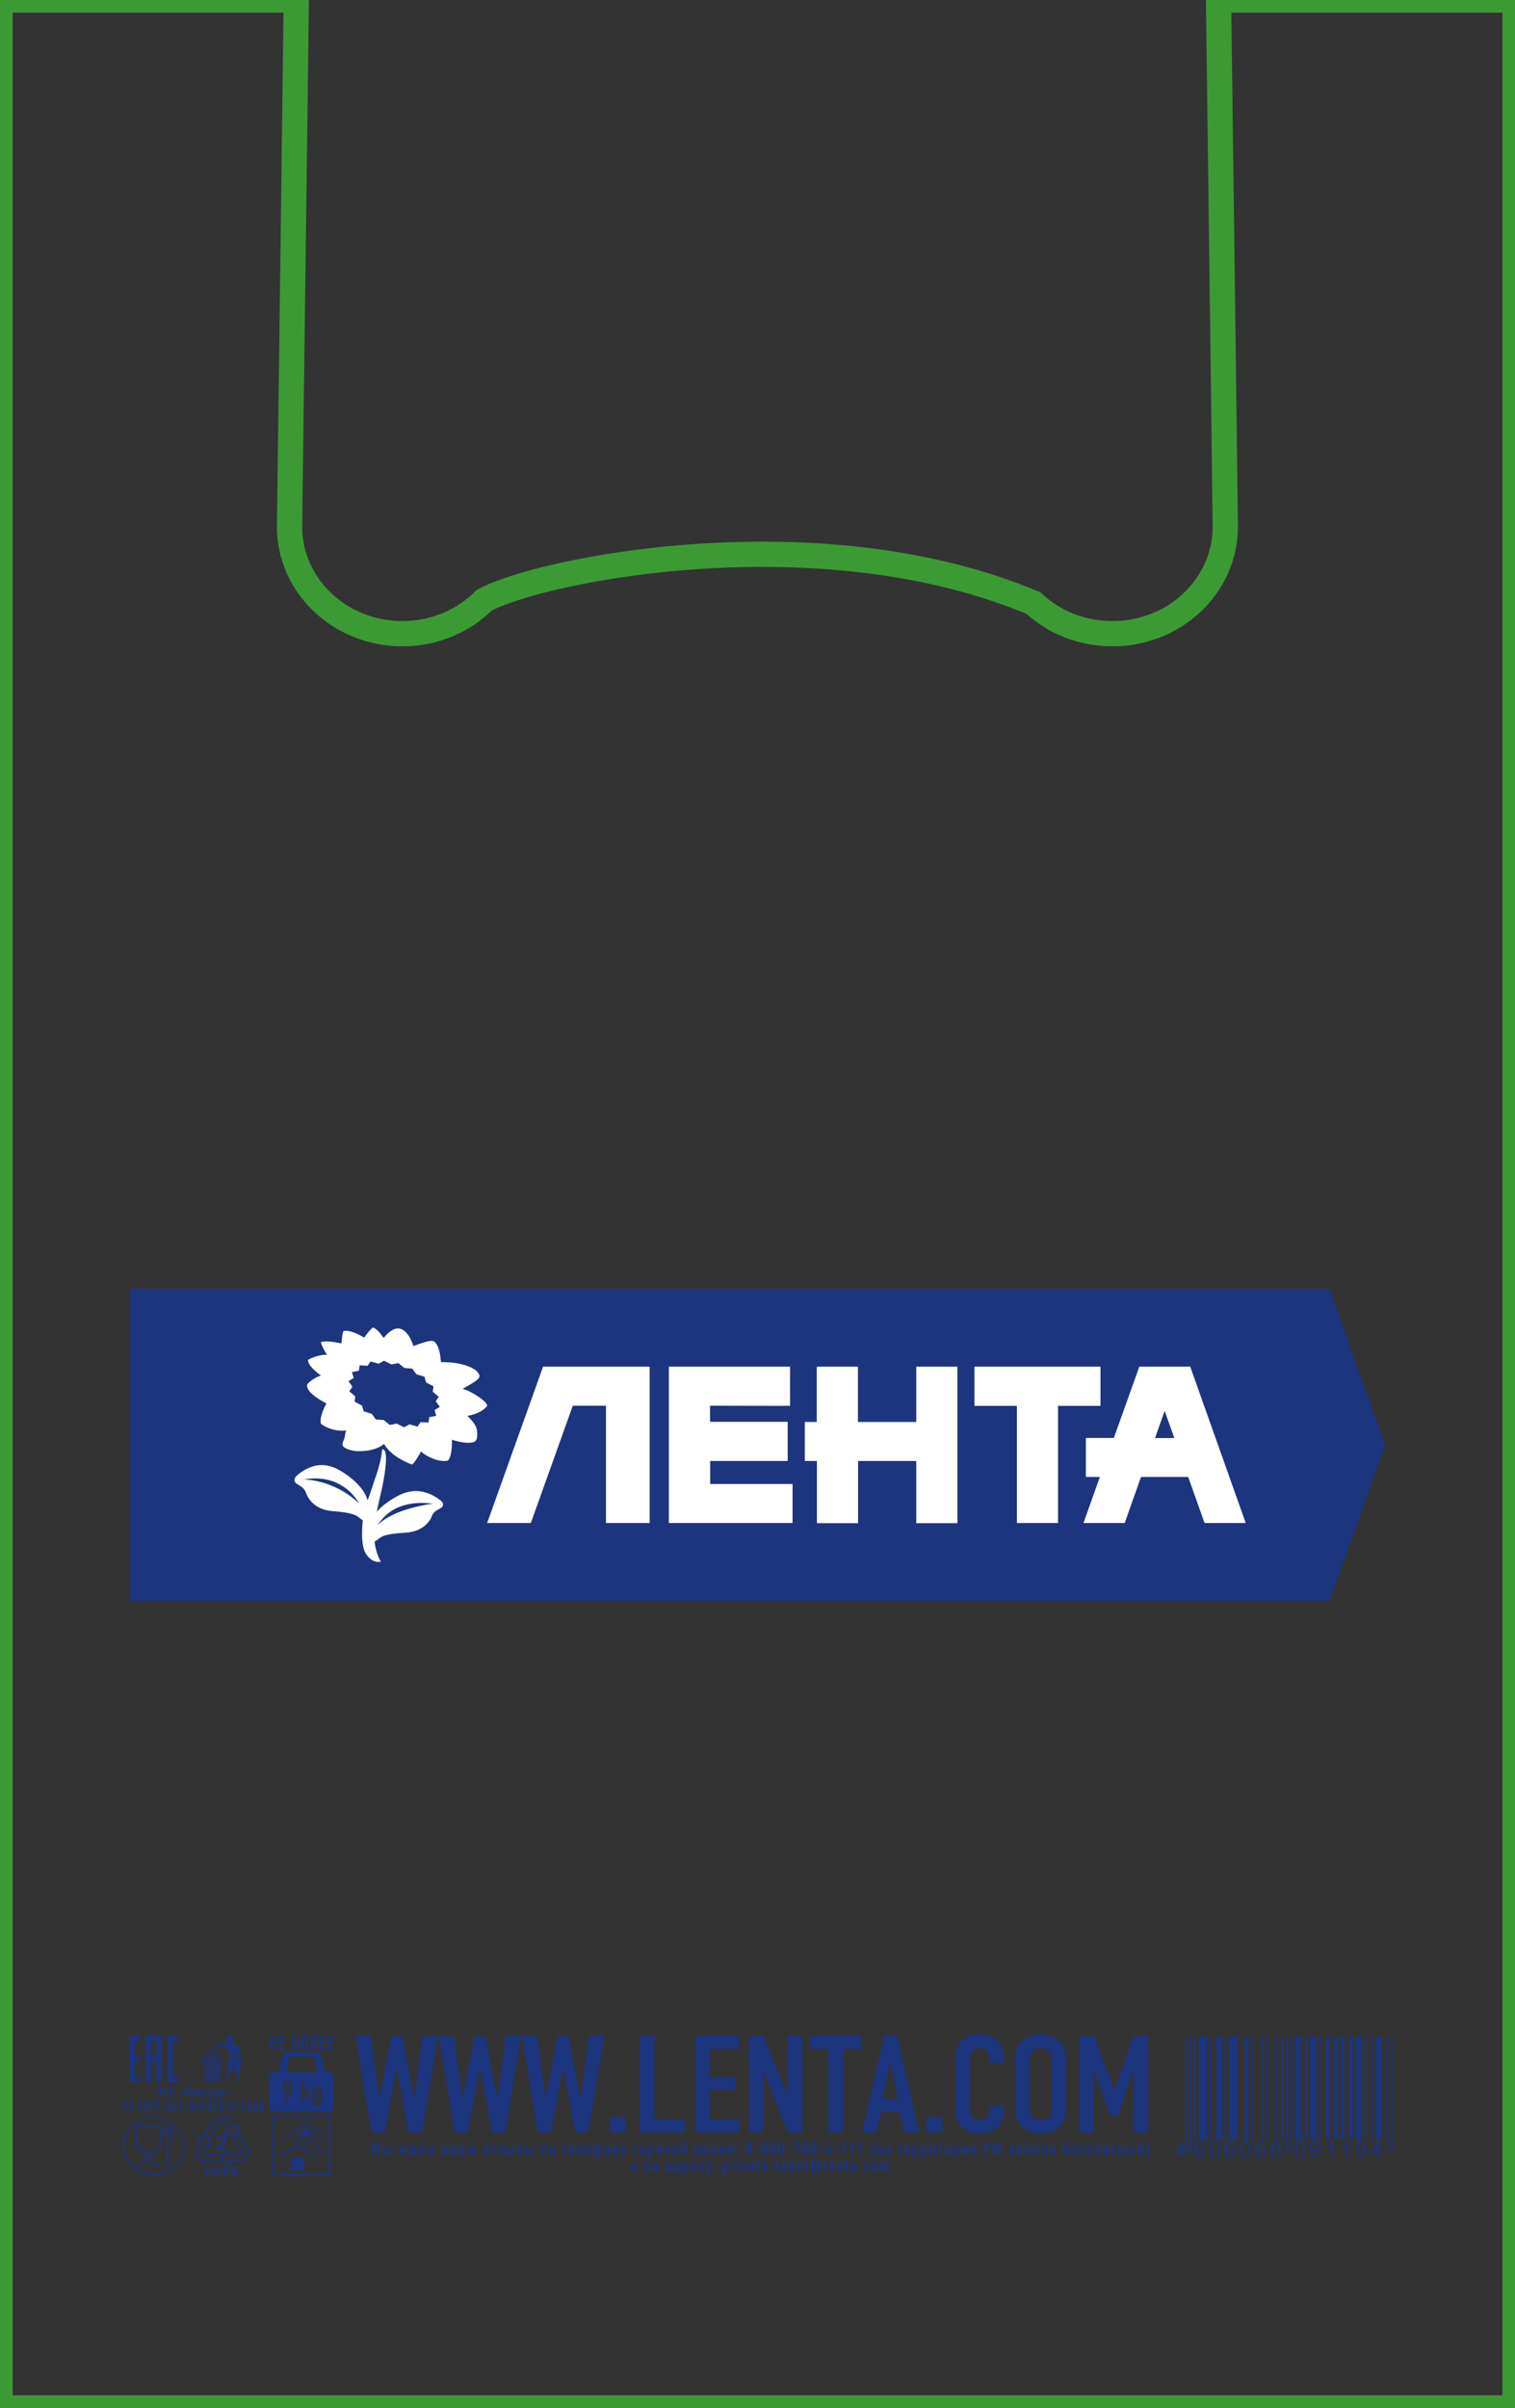 <svg width="180" height="286" fill="none" xmlns="http://www.w3.org/2000/svg"><rect width="100%" height="100%" fill="#333333" stroke="none"/><g clip-path="url(#clip0)"><path d="M144.777 0c.336 25.17.803 61.933.803 62.553 0 7.009-5.995 12.708-13.409 12.708-3.661 0-6.967-1.38-9.376-3.628-25.418-10.727-58.624-3.983-65.273-.337-2.446 2.443-5.883 3.965-9.711 3.965-7.396 0-13.41-5.681-13.41-12.708 0-.177.486-37.242.803-62.553H0v285.982h180V0h-35.223z" stroke="#3C9A35" stroke-width="3"/><path d="M15.427 153.036v37.117h142.517l6.63-18.549-6.63-18.568H15.427z" fill="#1D347E"/><path d="M130.751 162.311h-14.978v4.655h5.043v13.912h4.893v-13.912h5.042v-4.655zm-21.907 6.567h-6.91v-6.567h-4.893v6.567h-1.42v4.637h1.439v7.381h4.893v-7.381h6.91v7.381h4.893v-18.585h-4.893v6.567h-.019zm-24.465 4.637h9.207v-4.655H84.36v-1.912l9.506.018v-4.655h-14.4v18.567h14.699v-4.637h-9.787v-2.726zm-26.502 7.363h5.192l4.987-13.93h3.94v13.93h5.192v-18.567H64.526l-6.649 18.567zm83.538-18.567h-6.051l-3.025 8.461h-3.325v4.637h1.663l-1.943 5.469h4.893l1.943-5.469h5.603l1.942 5.469h4.893l-6.593-18.567zm-4.183 8.478l1.139-3.221 1.158 3.221h-2.297zm-82.25-5.841c.318-.23 1.999-1.044 1.98-1.469.019-.956-2.185-1.752-4.482-1.699-.206 0-.038-1.044-.56-2.053-.374-.602-.467-.726-2.802.141-.261-.867-1.4-3.611-3.53-.973-.355-.407-.616-.956-1.27-1.239-.205.141-.635.602-1.045 1.203-.486-.265-1.513-.902-2.428-.796-.15.106-.187.637-.28 1.469-.187.035-1.457-.389-2.428-.142-.038.142.392 1.08.728 1.505-.71-.036-1.942.336-2.279.637.02.177.038.726 1.55 1.841-.84.23-1.624.938-1.643 1.097-.15.938 1.812 1.947 2.297 2.213-.485.832-.859 2-.635 2.425 1.009.743 2.13.867 2.988.779a1.89 1.89 0 00-.149.619c-.037.213-.15.567-.224.69a.76.76 0 00-.075.408c.056.407 1.102.743 1.886.743.916 0 1.961-.142 2.746-.637.15-.089.224-.177.299-.23.336.601 1.176 1.628 3.324 2.46.317-.195 1.027-1.434 1.064-1.558.243.284 1.868 1.346 3.175 1.098.58-.46.505-2.496.505-2.496s1.251.443 2.148.354c.26-.018.653-.035.784-.407.056-.142.15-.761-.019-1.31-.187-.673-1.083-1.451-1.064-1.469 0-.018 1.531-.177 2.334-1.168.112-.407-1.587-1.646-2.895-2.036zm-3.156 3.204l-.822.159-.093.637-.934-.053-.373.531-.953-.265-.635.354-.878-.443-.821.16-.729-.584-.934-.071-.485-.673-.953-.283-.205-.69-.878-.461.075-.637-.71-.602.374-.531-.467-.672.616-.372-.205-.69.822-.177.093-.637.934.053.373-.514.953.266.635-.354.877.442.822-.159.728.584.934.071.486.673.952.283.206.69.878.46-.094.638.71.601-.355.531.486.673-.617.372.187.69z" fill="#fff"/><path d="M52.33 178.188c-2.801-2.159-5.042-.531-5.565-.248-.915.549-1.532 1.08-1.998 1.593.261-1.256.69-3.026.803-3.699.149-.885.579-3.381 0-3.682-.15-.053-.169-.071-.224.443 0 0-.056 1.009-.916 3.398-.355 1.098-.56 1.664-.747 2.195-.28-.938-1.045-2.089-2.82-3.257-.541-.301-2.782-2.124-5.621.336-.243.248-.486.673.13 1.027.617.354.822.567.99 1.009.15.443.84 1.982 3.12 2.159 2.334.177 2.8.478 3.193.779 0 0 .224.195.43.301-.02.071-.02.142-.02.213-.037.407-.28 2.849.43 3.84.84 1.204 1.737.868 1.737.868s-.579-.832-.747-2.39c.224-.088.486-.318.486-.318.485-.372.859-.567 3.193-.726 2.279-.159 2.97-1.558 3.12-1.947.149-.407.354-.602.97-.92.505-.266.467-.655.056-.974zm-16.248-2.478c3.68-.655 5.752 1.381 6.593 2.85-3.063-2.903-6.593-2.85-6.593-2.85zm8.76 5.469c.84-1.327 2.54-3.079 6.592-2.602.019 0-4.706.549-6.593 2.602z" fill="#fff"/><path d="M44.057 241.785l.971 7.133h.075l1.382-7.133h1.288l1.382 7.133h.112l.934-7.133h1.83l-1.904 11.47h-1.57l-1.381-7.399h-.112l-1.382 7.399h-1.55l-1.905-11.47h1.83zm9.88 0l.97 7.133h.075l1.382-7.133h1.289l1.382 7.133h.112l.934-7.133h1.83l-1.905 11.47h-1.55l-1.382-7.399h-.112l-1.382 7.399h-1.55l-1.924-11.47h1.83zm9.88 0l.97 7.133h.075l1.382-7.133h1.289l1.382 7.133h.112l.933-7.133h1.83l-1.904 11.47h-1.55l-1.382-7.399h-.112l-1.382 7.399h-1.55l-1.905-11.47h1.811zm10.551 9.664v1.806h-1.905v-1.806h1.905zm3.38-9.664v9.912h3.661v1.558h-5.397v-11.47h1.737zm4.875 0h5.136v1.558h-3.4v3.38h3.008v1.469H84.36v3.505h3.455v1.558h-5.192v-11.47zm8.105 0l2.876 7.204v-7.204h1.737v11.47h-1.737l-2.876-7.204v7.204h-1.736v-11.47h1.736zm11.579 0v1.558h-2.147v9.912h-1.737v-9.912h-2.148v-1.558h6.032zm5.174 11.47l-.579-2.461h-2.204l-.579 2.461h-1.718l2.652-11.47h1.513l2.652 11.47h-1.737zm-1.718-8.284l-.897 4.354h1.83l-.933-4.354zm6.2 6.478v1.806h-1.905v-1.806h1.905zm5.603-7.062c0-.23-.075-.549-.224-.761-.094-.106-.355-.407-.897-.407-.448 0-.728.177-.896.371-.28.337-.299.744-.299 1.133v5.647c0 .371 0 .725.224 1.008.112.16.392.408.878.408.373 0 .766-.124.971-.39.093-.106.243-.372.243-.938v-.407h1.718v.478c0 1.133-.411 1.788-.728 2.088-.355.372-1.065.762-2.26.762-1.139 0-1.793-.443-2.185-.868-.617-.69-.598-1.469-.598-2.071v-5.947c0-.761.112-1.611.878-2.248.542-.46 1.326-.672 1.961-.672.728 0 1.569.265 2.092.743.429.407.784 1.097.784 1.894v.779h-1.681v-.602h.019zm3.044.407c0-.867.075-1.699.896-2.443.523-.46 1.233-.743 2.13-.743.896 0 1.606.283 2.129.743.821.744.896 1.576.896 2.443v5.434c0 .867-.075 1.699-.896 2.443-.523.46-1.233.743-2.129.743-.897 0-1.607-.283-2.13-.743-.821-.744-.896-1.576-.896-2.443v-5.434zm4.314-.248c0-.336-.037-.69-.355-.991-.186-.177-.504-.336-.933-.336-.43 0-.747.141-.934.336-.336.319-.355.655-.355.991v5.93c0 .336.037.69.355.991.187.177.504.336.934.336.429 0 .747-.141.933-.336.337-.319.355-.655.355-.991v-5.93zm3.306-2.761h1.737l2.39 6.319h.075l2.26-6.319h1.718v11.47h-1.718v-7.169h-.094l-1.811 5.169h-.934l-1.812-5.169h-.093v7.169h-1.737v-11.47h.019z" fill="#1D347E"/><path fill-rule="evenodd" clip-rule="evenodd" d="M140.874 241.856h.186v13.788h-.186v-13.788zm.522 0h.187v13.788h-.187v-13.788zm.523 0h.187v12.301h-.187v-12.301zm.505 0h.971v12.301h-.971v-12.301zm1.307 0h.187v12.301h-.187v-12.301zm.766 0h.728v12.301h-.728v-12.301zm1.027 0h.187v12.301h-.187v-12.301zm.542 0h.971v12.301h-.971v-12.301zm1.792 0h.467v12.301h-.467v-12.301zm.785 0h.187v12.301h-.187v-12.301zm1.307 0h.187v12.301h-.187v-12.301zm.523 0h.187v12.301h-.187v-12.301zm1.027 0h.187v12.301h-.187v-12.301zm.785 0h.186v12.301h-.186v-12.301zm.523 0h.186v13.788h-.186v-13.788zm.504 0h.187v13.788h-.187v-13.788zm.523 0h.728v12.301h-.728v-12.301zm1.307 0h.187v12.301h-.187v-12.301zm.504 0h.729v12.301h-.729v-12.301zm1.046 0h.187v12.301h-.187v-12.301zm.785 0h.448v12.301h-.448v-12.301zm1.027 0h.448v12.301h-.448v-12.301zm.765 0h.449v12.301h-.449v-12.301zm1.028 0h.467v12.301h-.467v-12.301zm.784 0h.728v12.301h-.728v-12.301zm1.046 0h.187v12.301h-.187v-12.301zm.784 0h.187v12.301h-.187v-12.301zm.505 0h.728v12.301h-.728v-12.301zm1.307 0h.187v13.788h-.187v-13.788zm.523 0h.187v13.788h-.187v-13.788z" fill="#1D347E"/><path fill-rule="evenodd" clip-rule="evenodd" d="M163.64 256.175v-.442h-.841v-.213l.878-1.186h.187v1.186h.261v.213h-.261v.442h-.224zm0-.637v-.814l-.598.814h.598zm-2.54.212l.224-.017c.019.106.056.177.112.212a.29.29 0 00.205.071.331.331 0 00.187-.053.432.432 0 00.131-.124c.037-.053.056-.124.093-.213.019-.088.038-.177.038-.265v-.053a.85.85 0 01-.187.177.448.448 0 01-.262.071.56.56 0 01-.579-.584c0-.177.056-.337.169-.443a.624.624 0 01.429-.177.66.66 0 01.336.089c.112.07.187.159.243.265.056.124.075.283.075.513 0 .23-.019.425-.075.549a.628.628 0 01-.243.319.661.661 0 01-.373.106.53.53 0 01-.374-.124c-.075-.053-.131-.177-.149-.319zm.952-.796a.403.403 0 00-.112-.301.347.347 0 00-.261-.106c-.112 0-.187.035-.28.124a.473.473 0 00-.112.318.36.36 0 00.112.283.39.39 0 00.28.107c.112 0 .205-.036.261-.107.094-.088.112-.194.112-.318zm-1.905 1.221h-.242v-1.416a1.181 1.181 0 01-.225.159c-.093.054-.168.089-.242.124v-.212c.13-.053.242-.124.354-.212.094-.089.169-.16.206-.248h.149v1.805zm-1.811 0h-.243v-1.416a1.17 1.17 0 01-.224.159 2.98 2.98 0 01-.243.124v-.212a1.44 1.44 0 00.355-.212c.093-.089.168-.16.205-.248h.15v1.805zm-2.69-.425l.224-.017c.019.106.057.177.113.212a.29.29 0 00.205.071.331.331 0 00.187-.053.428.428 0 00.13-.124c.038-.053.057-.124.094-.213.019-.088.037-.177.037-.265v-.053a.85.85 0 01-.187.177.445.445 0 01-.261.071.562.562 0 01-.579-.584.6.6 0 01.168-.443.626.626 0 01.43-.177c.13 0 .242.035.336.089.112.07.187.159.243.265.056.124.074.283.074.513 0 .23-.018.425-.074.549a.628.628 0 01-.243.319.662.662 0 01-.374.106.527.527 0 01-.373-.124c-.075-.053-.131-.177-.15-.319zm.972-.796a.403.403 0 00-.113-.301.376.376 0 00-.541.018.473.473 0 00-.112.318.36.36 0 00.112.283.391.391 0 00.28.107c.112 0 .205-.036.261-.107a.474.474 0 00.113-.318zm-2.802.318c0-.212.019-.389.075-.513.056-.124.112-.23.205-.301a.56.56 0 01.355-.106.72.72 0 01.28.053c.075.036.15.089.187.177a.585.585 0 01.112.266c.037.106.037.247.037.424 0 .213-.018.39-.074.514a.596.596 0 01-.206.301.562.562 0 01-.355.106.516.516 0 01-.429-.195c-.131-.124-.187-.372-.187-.726zm.243 0c0 .301.037.496.112.602a.316.316 0 00.28.142.358.358 0 00.28-.142c.075-.106.112-.301.112-.602 0-.3-.037-.495-.112-.601a.313.313 0 00-.28-.142.306.306 0 00-.261.124c-.094.124-.131.336-.131.619zm-2.745-.088a.669.669 0 01-.225-.142.34.34 0 01-.074-.23.47.47 0 01.149-.336.584.584 0 01.392-.142c.168 0 .299.053.411.142.094.088.15.212.15.336 0 .089-.019.16-.075.213a.422.422 0 01-.206.141.458.458 0 01.262.177.507.507 0 01-.075.673c-.112.106-.261.159-.467.159a.709.709 0 01-.467-.159.507.507 0 01-.168-.39c0-.123.038-.212.094-.3.093-.054.186-.107.299-.142zm-.056-.372c0 .089.037.16.093.213a.318.318 0 00.224.088.318.318 0 00.224-.088.278.278 0 00.093-.195.284.284 0 00-.093-.212.315.315 0 00-.224-.089.315.315 0 00-.224.089.275.275 0 00-.093.194zm-.075.85c0 .071.018.124.056.177a.37.37 0 00.149.141.388.388 0 00.206.054.391.391 0 00.28-.107.348.348 0 00.112-.265.351.351 0 00-.112-.266.395.395 0 00-.28-.106.393.393 0 00-.28.106.312.312 0 00-.131.266zm-.822-.85l-.243.018a.39.39 0 00-.093-.195c-.056-.071-.15-.088-.243-.088a.384.384 0 00-.205.053.447.447 0 00-.168.23c-.038.106-.056.23-.075.425a.473.473 0 01.205-.177.617.617 0 01.262-.053c.149 0 .299.053.392.159a.558.558 0 01.168.425.638.638 0 01-.28.548.59.59 0 01-.318.071.618.618 0 01-.485-.212c-.131-.142-.187-.354-.187-.673 0-.354.075-.602.206-.761.112-.141.28-.212.485-.212.149 0 .28.035.374.124.13.053.186.177.205.318zm-.952.779c0 .071.018.159.056.212a.318.318 0 00.149.16.38.38 0 00.187.053.38.38 0 00.261-.106c.075-.071.112-.177.112-.319a.403.403 0 00-.112-.301.376.376 0 00-.261-.106.389.389 0 00-.28.106.432.432 0 00-.112.301zm-2.073-.319c0-.212.018-.389.074-.513.056-.124.112-.23.206-.301a.556.556 0 01.355-.106c.112 0 .186.018.28.053a.36.36 0 01.186.177.575.575 0 01.112.266c.038.106.038.247.038.424 0 .213-.019.39-.075.514a.595.595 0 01-.205.301.566.566 0 01-.355.106.518.518 0 01-.43-.195c-.13-.124-.186-.372-.186-.726zm.242 0c0 .301.038.496.112.602a.316.316 0 00.281.142.36.36 0 00.28-.142c.074-.106.112-.301.112-.602 0-.3-.038-.495-.112-.601a.314.314 0 00-.28-.142.308.308 0 00-.262.124c-.093.124-.131.336-.131.619zm-.84-.46l-.243.018a.398.398 0 00-.093-.195c-.056-.071-.15-.088-.243-.088a.39.39 0 00-.206.053.458.458 0 00-.168.23c-.037.106-.056.23-.074.425a.467.467 0 01.205-.177.617.617 0 01.262-.053c.149 0 .298.053.392.159a.558.558 0 01.168.425.647.647 0 01-.28.548.592.592 0 01-.318.071.616.616 0 01-.485-.212c-.131-.142-.187-.354-.187-.673 0-.354.075-.602.205-.761.112-.141.28-.212.486-.212.149 0 .28.035.373.124.131.053.187.177.206.318zm-.971.779c0 .071.018.159.056.212a.318.318 0 00.149.16.38.38 0 00.187.053.38.38 0 00.261-.106c.075-.071.112-.177.112-.319a.403.403 0 00-.112-.301.376.376 0 00-.261-.106.389.389 0 00-.28.106.432.432 0 00-.112.301zm-2.073-.319c0-.212.018-.389.074-.513.056-.124.112-.23.206-.301a.556.556 0 01.355-.106c.112 0 .186.018.28.053a.361.361 0 01.187.177.585.585 0 01.112.266c.037.106.037.247.037.424 0 .213-.019.39-.075.514-.056.124-.112.23-.205.301a.566.566 0 01-.355.106.518.518 0 01-.43-.195c-.112-.124-.186-.372-.186-.726zm.242 0c0 .301.038.496.113.602a.315.315 0 00.28.142.36.36 0 00.28-.142c.075-.106.112-.301.112-.602 0-.3-.037-.495-.112-.601a.314.314 0 00-.28-.142.309.309 0 00-.262.124c-.093.124-.131.336-.131.619zm-.821-.46l-.243.018a.398.398 0 00-.093-.195c-.056-.071-.15-.088-.243-.088a.388.388 0 00-.206.053.458.458 0 00-.168.23c-.037.106-.056.23-.074.425a.467.467 0 01.205-.177.615.615 0 01.261-.053c.15 0 .299.053.393.159a.558.558 0 01.168.425.647.647 0 01-.28.548.592.592 0 01-.318.071.616.616 0 01-.485-.212c-.131-.142-.187-.354-.187-.673 0-.354.074-.602.205-.761.112-.141.28-.212.486-.212.149 0 .28.035.373.124.131.053.187.177.206.318zm-.971.779c0 .071.018.159.056.212a.318.318 0 00.149.16.38.38 0 00.187.053.38.38 0 00.261-.106c.075-.071.112-.177.112-.319a.403.403 0 00-.112-.301.376.376 0 00-.261-.106.42.42 0 00-.28.106.432.432 0 00-.112.301zm-1.7.584v-.442h-.84v-.213l.877-1.186h.187v1.186h.262v.213h-.262v.442h-.224zm0-.637v-.814l-.598.814h.598z" fill="#1D347E"/><path d="M44.075 255.928h.225v-.938h.018l.243.673h.112l.243-.673h.019v.938h.224v-1.487h-.224l-.3.815-.317-.815h-.242v1.487zm1.401-1.062v1.062h.336c.038 0 .075 0 .131-.017.038 0 .075-.018.112-.054l.056-.053c.019-.017.019-.035.019-.053 0-.017.018-.035.018-.053v-.159a.245.245 0 00-.037-.124c-.018-.035-.037-.053-.056-.071-.037-.035-.075-.053-.112-.053-.037 0-.075-.018-.13-.018H45.7v-.389h-.224v-.018zm.224.584h.168c.02 0 .038.018.038.036.018.017.018.017.018.035v.124c0 .018 0 .018-.018.035-.019.018-.038.018-.056.036h-.168v-.266h.018zm.58.478h.223v-1.062h-.224v1.062zm1.699-.619v-.425h-.224v.425h-.038c-.037 0-.056 0-.056-.018-.018 0-.018-.018-.037-.035-.019-.018-.019-.036-.019-.053v-.054l-.018-.07c0-.018 0-.036-.02-.071a.134.134 0 00-.036-.071.104.104 0 00-.094-.053c-.037 0-.075-.018-.112-.018h-.056v.177h.075c.018 0 .018.018.018.018s0 .018.02.018c0 .017 0 .035.018.053l.019.071v.07c0 .018 0 .036.018.053l.056.054-.205.548h.224l.168-.46h.093v.46h.224v-.46h.094l.168.46h.224l-.205-.548.056-.054c0-.017.018-.035.018-.053v-.07l.019-.071c0-.018 0-.036.019-.053 0-.018 0-.018.018-.018l.019-.018h.075v-.177h-.056c-.038 0-.075 0-.112.018-.038 0-.056.035-.094.053-.018.018-.037.035-.037.071 0 .018-.019.053-.019.071l-.018.07v.054c0 .017-.02.035-.02.053-.018.017-.018.035-.037.035-.018 0-.037.018-.056.018h-.074zm1.42.425v-.868h-.58v.443c0 .035 0 .071-.019.106a.324.324 0 01-.037.142c-.018.053-.037.088-.056.141h-.112v.407h.206v-.212h.504v.212h.205v-.407h-.112v.036zm-.225-.673v.69h-.243c.019-.053.038-.088.056-.124.019-.035.019-.088.038-.124.018-.07.018-.123.018-.177v-.247h.131v-.018zm.766.425h.448v-.354c0-.018 0-.053-.019-.071a.13.13 0 00-.037-.071c-.019-.018-.037-.053-.056-.071-.037-.017-.056-.035-.093-.053-.038-.017-.075-.017-.131-.017-.056 0-.093 0-.13.017a.455.455 0 00-.094.053.258.258 0 00-.056.071c-.019.018-.019.036-.038.071 0 .018-.018.035-.018.071v.584c0 .018.018.053.018.071.019.017.019.053.038.07a.366.366 0 00.112.071.362.362 0 00.15.036c.037 0 .074 0 .111-.018.038-.018.075-.018.094-.053.018-.018.056-.036.056-.053.018-.018.037-.053.037-.071 0-.018.019-.053.019-.071v-.071h-.224c0 .036 0 .053-.02.071a.103.103 0 01-.093.053.145.145 0 01-.093-.035c-.019-.018-.019-.036-.019-.036v-.194h.038zm0-.177v-.16c0-.017.019-.035.019-.035a.145.145 0 01.093-.035c.037 0 .056.017.075.035.018.018.018.018.018.035v.177h-.205v-.017zm.952-.443h-.205v1.062h.205v-.602l.187.443h.093l.187-.443v.602h.206v-1.062h-.206l-.243.584-.224-.584zm1.532 0v1.062h.336c.037 0 .075 0 .13-.017.038 0 .075-.018.113-.054a.239.239 0 00.056-.07c.018-.036.037-.071.037-.124v-.124c0-.018-.019-.053-.037-.071l-.056-.053c-.019-.018-.038-.018-.056-.018.018 0 .037-.017.056-.017l.037-.036a.132.132 0 00.037-.088v-.124c0-.036 0-.053-.018-.089-.019-.035-.038-.071-.056-.088a.38.38 0 00-.094-.053c-.037-.018-.074-.018-.13-.018h-.355v-.018zm.224.195h.149c.019 0 .038.018.038.018s0 .017.018.017c0 .018.019.036.019.053v.054c0 .017-.019.035-.019.035l-.037.035h-.149v-.212h-.02zm0 .407h.168c.019 0 .037.018.037.018.019.017.019.017.019.035v.106c0 .018 0 .018-.019.036-.018.017-.037.017-.056.035h-.168v-.23h.019zm1.195.46h.224v-.743c0-.036 0-.071-.019-.124a.28.28 0 00-.074-.124c-.037-.018-.056-.053-.112-.053-.038-.018-.094-.018-.131-.018-.056 0-.093 0-.15.018-.037.018-.074.035-.111.071a.378.378 0 00-.075.088c-.019.036-.019.089-.019.124h.206c0-.035.018-.053.037-.071l.037-.035h.056a.15.15 0 01.094.035.056.056 0 01.018.036v.159h-.186c-.019 0-.038 0-.075.018a.142.142 0 00-.075.035 2.493 2.493 0 01-.056.053c-.019.018-.037.036-.037.053 0 .018-.019.053-.019.071v.142c0 .035 0 .088.019.124.018.035.037.088.075.106.037.018.056.035.093.053.037 0 .056.018.075.018h.074c.019 0 .038-.018.056-.036.019-.017.038-.017.038-.035.018-.018.018-.036.037-.036v.071zm0-.318a.148.148 0 01-.037.106.145.145 0 01-.094.035.102.102 0 01-.093-.053c0-.018-.019-.035-.019-.035v-.106c0-.018.019-.036.038-.054.018-.017.037-.035.056-.035h.13v.142h.02zm.542-.744v1.062h1.102v-1.062h-.224v.868h-.206v-.868h-.224v.868h-.206v-.868h-.242zm1.42 0v1.062h.223v-.124l.28-.46v.584h.224v-1.062h-.224v.124l-.28.46v-.584h-.224zm1.568.726v.071c0 .017 0 .053.019.071a.13.13 0 00.037.07c.019.018.037.053.056.071.037.018.056.036.112.053a.286.286 0 00.13.018c.038 0 .075 0 .131-.018l.113-.053c.018-.018.037-.035.056-.071.018-.017.018-.053.037-.07 0-.018.019-.054.019-.071v-.514c0-.017 0-.053-.02-.07a.13.13 0 00-.037-.071c-.018-.018-.037-.053-.056-.071-.037-.018-.056-.035-.112-.053-.037-.018-.074-.018-.13-.018-.038 0-.075 0-.131.018l-.112.053c-.019.018-.037.035-.056.071-.019.018-.019.053-.038.071 0 .017-.018.053-.018.07v.443zm.448 0a.148.148 0 01-.037.106s-.019.018-.038.018h-.037c-.037 0-.056-.018-.075-.036-.018-.017-.037-.053-.037-.106v-.407c0-.053.019-.088.037-.106a.142.142 0 01.075-.035c.037 0 .056.017.075.035a.148.148 0 01.037.106v.425zm1.12-.531v-.195h-.672v.195h.224v.867h.224v-.867h.225zm.169.124h.224v-.053c0-.018.018-.036.018-.036 0-.017.02-.017.038-.017s.037-.018.056-.018h.037c.019 0 .038.018.038.035.018.018.018.053.018.071v.018c0 .035 0 .053-.018.071 0 .017-.02.017-.038.017s-.037.018-.056.018h-.075v.177h.113c.018 0 .037.018.037.018l.019.017c0 .018.018.036.018.054v.07c0 .018-.018.036-.018.036s-.02.017-.038.017-.037.018-.056.018h-.037c-.019 0-.038-.018-.038-.035-.018-.018-.018-.036-.018-.071v-.018h-.224v.036c0 .035 0 .088.037.124.019.035.037.07.075.088.037.035.075.053.112.053a.33.33 0 00.13.018c.057 0 .094 0 .15-.018.037-.018.075-.035.112-.071.019-.017.037-.053.056-.088.019-.036.019-.071.019-.124v-.106c0-.036-.019-.053-.038-.089 0-.017-.018-.017-.037-.035-.019-.018-.037-.018-.056-.036.019-.017.037-.017.056-.035l.037-.035c.02-.018.02-.036.038-.053 0-.018.018-.054.018-.071v-.036a.317.317 0 00-.037-.141.382.382 0 00-.056-.089c-.019-.017-.056-.035-.093-.053-.038-.018-.094-.018-.131-.018-.056 0-.112 0-.15.018a.406.406 0 00-.111.071c-.02.018-.038.053-.057.088a.325.325 0 00-.037.142v.071h-.037zm.97-.319v1.062h.337c.037 0 .075 0 .13-.017.038 0 .076-.018.113-.054l.056-.053c.019-.017.019-.035.019-.053 0-.017.018-.035.018-.053v-.159a.245.245 0 00-.037-.124c-.019-.035-.038-.053-.056-.071-.037-.035-.075-.053-.112-.053-.038 0-.075-.018-.13-.018h-.113v-.389h-.224v-.018zm.225.584h.168c.019 0 .037.018.037.036.02.017.02.017.02.035v.124c0 .018 0 .018-.02.035-.018.018-.037.018-.056.036h-.168v-.266h.019zm.579.478h.224v-1.062h-.224v1.062zm.56-1.062v1.062h.336c.038 0 .075 0 .131-.017.038 0 .075-.018.112-.054a.237.237 0 00.056-.07c.019-.036.038-.071.038-.124v-.124c0-.018-.02-.053-.038-.071l-.056-.053c-.019-.018-.037-.018-.056-.018.019 0 .038-.017.056-.017l.037-.036a.132.132 0 00.038-.088v-.124c0-.036 0-.053-.019-.089-.019-.035-.037-.071-.056-.088a.378.378 0 00-.093-.053c-.038-.018-.075-.018-.13-.018h-.356v-.018zm.224.195h.15c.018 0 .037.018.037.018s0 .017.019.017c0 .018.018.036.018.053v.054c0 .017-.018.035-.018.035l-.038.035h-.149v-.212h-.019zm0 .407h.168c.02 0 .038.018.038.018.018.017.018.017.018.035v.106c0 .018-.018.018-.018.036-.019.017-.038.017-.056.035h-.168v-.23h.018zm.747-.602v1.062h.337c.037 0 .074 0 .13-.017.038 0 .075-.018.112-.054l.056-.053c.02-.017.02-.035.02-.053 0-.017.018-.035.018-.053v-.159a.245.245 0 00-.038-.124c-.018-.035-.037-.053-.056-.071-.037-.035-.074-.053-.112-.053-.037 0-.074-.018-.13-.018h-.113v-.389h-.224v-.018zm.224.584h.169c.018 0 .037.018.037.036.019.017.019.017.019.035v.124c0 .018-.02.018-.02.035-.018.018-.036.018-.055.036h-.168v-.266h.018zm.58.478h.224v-1.062h-.224v1.062zm1.064 0h.224v-.867h.224v.867h.224v-1.062h-.672v1.062zm.99-.336v.071c0 .017 0 .053.019.071a.13.13 0 00.037.07c.019.018.037.053.056.071.037.018.056.036.112.053a.286.286 0 00.13.018c.038 0 .075 0 .131-.018l.113-.053c.018-.018.037-.035.056-.071.018-.017.018-.053.037-.07 0-.018.019-.054.019-.071v-.514c0-.017 0-.053-.02-.07a.134.134 0 00-.036-.071c-.02-.018-.038-.053-.056-.071-.038-.018-.057-.035-.113-.053-.037-.018-.074-.018-.13-.018-.038 0-.075 0-.131.018l-.112.053c-.019.018-.038.035-.056.071-.019.018-.019.053-.037.071 0 .017-.02.053-.02.07v.443zm.448 0a.148.148 0 01-.037.106s-.019.018-.038.018h-.037c-.037 0-.056-.018-.075-.036-.018-.017-.037-.053-.037-.106v-.407c0-.053.019-.088.037-.106a.142.142 0 01.075-.035c.037 0 .056.017.075.035a.148.148 0 01.037.106v.425zm1.625-.531v-.195h-.672v.195h.224v.867h.224v-.867h.224zm.448.425h.448v-.354c0-.018 0-.053-.018-.071 0-.018-.019-.053-.038-.071-.018-.018-.037-.053-.056-.071-.037-.017-.056-.035-.093-.053-.038-.017-.075-.017-.13-.017-.057 0-.094 0-.132.017-.037.018-.074.036-.093.053a.258.258 0 00-.056.071c-.019.018-.019.036-.037.071 0 .018-.019.035-.019.071v.584c0 .018.019.053.019.071.018.017.018.053.037.07a.367.367 0 00.112.071.362.362 0 00.15.036c.037 0 .074 0 .111-.018.038-.018.075-.018.094-.053.019-.018.056-.036.056-.053a.13.13 0 00.037-.071c0-.018.019-.053.019-.071v-.071h-.224c0 .036 0 .053-.019.071a.102.102 0 01-.093.053.145.145 0 01-.094-.035c-.018-.018-.018-.036-.018-.036v-.194h.037zm0-.177v-.16c0-.017.019-.035.019-.035a.145.145 0 01.093-.035c.037 0 .056.017.075.035.019.018.019.018.019.035v.177h-.206v-.017zm1.4-.443h-.578v.567c0 .07-.019.141-.019.177a.13.13 0 01-.037.088c-.019.018-.019.036-.056.053-.019.018-.038.018-.075.018h-.019v.177h.056c.038 0 .075 0 .113-.018.037-.017.056-.035.093-.053l.056-.053c.019-.018.019-.053.037-.071.019-.017.019-.053.019-.071 0-.017.019-.053.019-.07 0-.036.018-.071.018-.124 0-.053 0-.089.019-.142v-.283h.15v.867h.224v-1.062h-.02zm.542.62h.449v-.354c0-.018 0-.053-.019-.071 0-.018-.019-.053-.037-.071-.02-.018-.038-.053-.056-.071-.038-.017-.056-.035-.094-.053-.037-.017-.075-.017-.13-.017a.3.3 0 00-.131.017.454.454 0 00-.094.053.258.258 0 00-.056.071c-.018.018-.018.036-.037.071 0 .018-.019.035-.019.071v.584c0 .018.019.053.019.071.019.017.019.053.037.07a.367.367 0 00.112.071.362.362 0 00.15.036c.037 0 .075 0 .112-.018.037-.018.075-.018.093-.053.019-.018.056-.036.056-.053.019-.018.038-.053.038-.071 0-.018.018-.053.018-.071v-.071h-.224c0 .036 0 .053-.019.071a.102.102 0 01-.093.053.145.145 0 01-.093-.035c-.019-.018-.019-.036-.019-.036v-.194h.037zm0-.177v-.16c0-.017.02-.035.02-.035a.145.145 0 01.093-.035c.037 0 .055.017.074.035.019.018.019.018.019.035v.177h-.206v-.017zm1.364 1.043v-.495c.019.035.056.053.075.07.018.018.074.018.093.018.037 0 .075 0 .093-.018.019-.017.038-.017.056-.035.019-.018.038-.053.056-.071.019-.035.019-.071.019-.106v-.655c0-.035-.019-.071-.056-.106a.321.321 0 00-.093-.071c-.038-.018-.056-.018-.094-.018h-.056c-.019 0-.037.018-.037.018-.019 0-.019.018-.038.018-.018 0-.018.017-.037.035v-.495h-.224v.495l-.037-.035c-.019 0-.019-.018-.038-.018-.018 0-.037-.018-.037-.018h-.056c-.019 0-.056 0-.093.018a.32.32 0 00-.094.071c-.037.035-.056.071-.056.106v.655c0 .035 0 .071.019.106.019.036.037.053.056.071.019.018.056.035.075.053.018 0 .056.018.074.018h.056c.019 0 .038-.018.056-.018.019 0 .019-.018.038-.018 0 0 .018-.017.018-.035v.496h.262v-.036zm-.019-1.168v-.053c0-.018.019-.036.019-.053l.019-.018c.018 0 .018-.018.055-.018.038 0 .057.018.075.036.019.017.019.035.019.053v.566c0 .018-.019.036-.019.036-.018.017-.037.035-.075.035h-.037c-.019 0-.019-.018-.037-.035-.019-.018-.019-.036-.019-.053v-.496zm-.205.425v.053c0 .018-.019.035-.019.053l-.037.035h-.038c-.037 0-.056-.017-.074-.035-.02-.018-.02-.035-.02-.035v-.567c0-.018.02-.035.02-.053.018-.018.037-.035.074-.035.019 0 .038 0 .056.017.019 0 .019.018.019.018.019.018.019.035.019.053v.496zm.915-.018v.071c0 .018 0 .053.019.071a.13.13 0 00.037.07c.019.018.037.054.056.071.037.018.056.036.112.053.037.018.075.018.13.018.038 0 .075 0 .131-.018l.112-.053a.232.232 0 00.056-.071c.02-.017.02-.053.038-.07 0-.018.019-.053.019-.071v-.513c0-.018 0-.054-.02-.071a.134.134 0 00-.036-.071c-.02-.018-.038-.053-.056-.071-.038-.018-.057-.035-.113-.053-.037-.018-.074-.018-.13-.018-.038 0-.075 0-.131.018l-.112.053a.24.24 0 00-.056.071c-.019.018-.019.053-.037.071 0 .017-.02.053-.02.071v.442zm.467 0c0 .053-.019.089-.038.106 0 0-.018.018-.037.018h-.037c-.038 0-.056-.018-.075-.035-.019-.018-.037-.054-.037-.107v-.407c0-.053.018-.088.037-.106a.142.142 0 01.075-.035c.037 0 .056.017.074.035.02.018.038.053.038.106v.425zm.523.336h.224v-.442h.224v.442h.224v-1.062h-.224v.425h-.224v-.425h-.224v1.062zm.915-1.062l.317 1.009-.037.142c0 .035-.019.053-.019.071 0 .017-.018.017-.018.035-.02.018-.038.035-.056.035h-.094v.195h.056c.038 0 .075 0 .112-.018.038 0 .075-.017.112-.053a.355.355 0 00.075-.106c.019-.035.019-.088.037-.106l.3-1.204h-.225l-.13.655-.187-.655h-.243zm1.531 1.062h.224v-.849h.337v-.213h-.56v1.062zm.747-.336v.071c0 .018 0 .053.019.071a.13.13 0 00.037.07c.019.018.038.054.056.071.038.018.056.036.112.053a.286.286 0 00.131.018c.038 0 .075 0 .13-.018l.113-.053a.229.229 0 00.056-.071c.019-.017.019-.053.037-.07 0-.018.019-.053.019-.071v-.513c0-.018 0-.054-.019-.071a.13.13 0 00-.037-.071c-.019-.018-.037-.053-.056-.071-.037-.018-.056-.035-.112-.053-.037-.018-.075-.018-.13-.018-.038 0-.076 0-.132.018l-.112.053c-.018.018-.037.036-.056.071-.018.018-.018.053-.037.071 0 .017-.019.053-.019.071v.442zm.448 0c0 .053-.018.089-.037.106 0 0-.019.018-.037.018h-.038c-.037 0-.056-.018-.074-.035a.148.148 0 01-.038-.107v-.407c0-.053.02-.088.038-.106a.142.142 0 01.074-.035c.038 0 .056.017.075.035.019.018.037.053.037.106v.425zm.766-.726h-.224v1.487h.224v-.513c.019.018.038.053.075.053.019.018.037.018.056.035.019 0 .056.018.075.018.037 0 .056 0 .093-.018.019-.017.056-.017.075-.053.037-.035.056-.053.056-.088 0-.036.018-.071.018-.089v-.655a.241.241 0 00-.037-.106l-.019-.018-.037-.035c-.019 0-.037-.018-.056-.018-.019 0-.037-.017-.075-.017h-.074c-.019 0-.038.017-.075.035-.019.018-.037.018-.037.035l-.038.036v-.089zm0 .337v-.053c0-.018.019-.036.038-.054 0 0 .018-.017.037-.017s.037-.018.056-.018c.037 0 .056.018.075.035.018.018.018.036.018.054v.513c0 .018-.018.035-.018.035a.144.144 0 01-.075.036c-.019 0-.037 0-.056-.018-.019 0-.019-.018-.037-.018-.02-.017-.02-.035-.038-.053v-.442zm1.438.725v-1.062h-.336c-.037 0-.075 0-.13.018-.038 0-.075.018-.113.053a.258.258 0 00-.056.071.245.245 0 00-.037.124v.088c0 .036 0 .053.019.089 0 .035.018.053.037.071.019.035.056.053.093.07l-.186.461h.242l.15-.443h.093v.443h.224v.017zm-.224-.601h-.168c-.019 0-.037-.018-.037-.036-.019-.018-.019-.018-.019-.035v-.142c0-.018.019-.035.037-.035.02 0 .038-.018.038-.036h.149v.284zm.934.601h.224v-1.062h-.224v.461c-.019 0-.019.017-.037.017h-.094c-.018 0-.037-.017-.037-.017-.019-.018-.019-.018-.019-.036v-.407h-.224v.513c0 .036.019.071.056.089.038.035.056.035.094.053.037 0 .055.018.093.018.075 0 .13-.018.187-.036v.407h-.019zm.747-.442h.448v-.354c0-.018 0-.053-.018-.071 0-.018-.02-.053-.038-.071-.018-.017-.037-.053-.056-.071-.037-.017-.056-.035-.093-.053-.038-.017-.075-.017-.13-.017-.057 0-.094 0-.132.017-.037.018-.074.036-.093.053a.258.258 0 00-.056.071c-.019.018-.019.036-.037.071 0 .018-.02.035-.02.071v.584c0 .018.02.053.02.071.018.017.018.053.037.071a.383.383 0 00.112.07.362.362 0 00.15.036c.037 0 .074 0 .111-.018.038-.018.075-.018.094-.053.018-.018.056-.035.056-.053a.13.13 0 00.037-.071c0-.018.019-.053.019-.071v-.071h-.187c0 .036 0 .054-.019.071a.102.102 0 01-.093.053.145.145 0 01-.093-.035c-.019-.018-.019-.035-.019-.035v-.195zm0-.177v-.159c0-.018.019-.036.019-.036a.145.145 0 01.093-.035c.037 0 .056.017.075.035.018.018.018.018.018.036v.177h-.205v-.018zm1.382-.85h-.168v.071s-.019.018-.019.035c-.018.018-.037.018-.056.018-.018 0-.037 0-.056-.018-.019-.017-.019-.017-.019-.035v-.071h-.168v.036c0 .035 0 .053.02.088 0 .036.018.071.055.089.037.035.056.035.093.053.038 0 .075.017.094.017.019 0 .056 0 .093-.017a.104.104 0 00.094-.053c.037-.036.056-.053.056-.089 0-.035.018-.071.018-.088v-.036h-.037zm-.616.407v1.062h.224v-.124l.28-.46v.584h.224v-1.062h-.224v.124l-.28.46v-.584h-.224zm2.24 0h-.578v.567c0 .071-.019.141-.019.177a.13.13 0 01-.037.088l-.056.053c-.019.018-.037.018-.075.018h-.019v.177h.056c.038 0 .075 0 .112-.018.038-.017.057-.035.094-.053l.056-.053c.019-.018.019-.053.037-.071.019-.017.019-.053.019-.07 0-.018.019-.054.019-.071 0-.036.018-.071.018-.124 0-.053 0-.089.019-.142v-.283h.15v.867h.224v-1.062h-.02zm.318 0v1.062h.225v-.124l.28-.46v.584h.224v-1.062h-.224v.124l-.28.46v-.584h-.225zm1.046 1.062h.224v-.442h.224v.442h.225v-1.062H84.9v.425h-.224v-.425h-.224v1.062zm.99-1.062v1.062h.224v-.124l.28-.46v.584h.224v-1.062h-.224v.124l-.28.46v-.584h-.224zm1.046 0v1.062h.224v-.124l.28-.46v.584h.224v-1.062h-.224v.124l-.28.46v-.584h-.224zm1.046.018v.23h.243v-.23h-.243zm0 .814v.23h.243v-.23h-.243zm1.774-.938v-.071c0-.035-.019-.07-.037-.124a.316.316 0 00-.112-.106.352.352 0 00-.206-.053.352.352 0 00-.205.053c-.056.036-.075.071-.112.106-.019.036-.038.071-.038.124v.23c0 .036 0 .071.019.107.019.035.037.07.093.106a.141.141 0 00-.074.071c-.019.017-.019.035-.038.07v.408c0 .035.019.07.038.123a.31.31 0 00.112.107.352.352 0 00.205.053c.094 0 .15-.018.206-.053.056-.036.074-.071.112-.107a.241.241 0 00.037-.123v-.408c0-.017-.019-.035-.037-.07a5.43 5.43 0 00-.075-.071c.037-.036.075-.071.093-.106.019-.036.019-.071.019-.107v-.159zm-.224.142v.053c0 .018 0 .035-.019.053 0 .018-.019.035-.037.035-.019.018-.037.018-.075.018-.037 0-.056 0-.075-.018l-.037-.035c0-.018-.019-.035-.019-.053v-.213c0-.017 0-.035.02-.053 0-.017.018-.035.036-.035.02-.018.038-.018.075-.018.038 0 .056 0 .075.018l.037.035c0 .018.019.036.019.053v.16zm0 .672v.053c0 .018 0 .036-.019.054 0 .017-.019.035-.037.035-.019.018-.037.018-.075.018-.037 0-.056 0-.075-.018l-.037-.035c0-.018-.019-.036-.019-.054v-.3c0-.018 0-.036.02-.054 0-.017.018-.035.036-.035.02-.018.038-.018.075-.018.038 0 .056 0 .075.018l.037.035c0 .018.019.036.019.054v.247zm.541-.389v.195h.505v-.195h-.505zm1.495-.425v-.071c0-.035-.02-.07-.038-.124a.317.317 0 00-.112-.106.352.352 0 00-.205-.053.352.352 0 00-.206.053c-.056.036-.074.071-.112.106-.018.036-.037.071-.037.124v.23c0 .036 0 .071.019.107.018.035.037.07.093.106a.142.142 0 00-.075.071c-.018.017-.018.035-.037.07v.408c0 .035.019.07.037.123a.31.31 0 00.112.107.352.352 0 00.206.053.35.35 0 00.205-.053c.056-.036.075-.071.112-.107a.241.241 0 00.038-.123v-.408c0-.017-.02-.035-.038-.07l-.075-.071c.038-.036.075-.071.094-.106.019-.036.019-.071.019-.107v-.159zm-.224.142v.053c0 .018 0 .035-.02.053 0 .018-.018.035-.037.035-.018.018-.037.018-.074.018-.038 0-.056 0-.075-.018l-.037-.035c0-.018-.019-.035-.019-.053v-.213c0-.017 0-.035.019-.053 0-.017.018-.035.037-.035.019-.018.037-.018.075-.018.037 0 .056 0 .074.018l.038.035c0 .018.019.036.019.053v.16zm0 .672v.053c0 .018 0 .036-.02.054 0 .017-.018.035-.037.035-.018.018-.037.018-.074.018-.038 0-.056 0-.075-.018l-.037-.035c0-.018-.019-.036-.019-.054v-.3c0-.018 0-.036.019-.054 0-.017.018-.035.037-.035.019-.018.037-.018.075-.018.037 0 .056 0 .074.018l.038.035c0 .018.019.036.019.054v.247zm.541.036c0 .053 0 .106.019.141a.205.205 0 00.093.124.38.38 0 00.094.053.286.286 0 00.13.018c.038 0 .094 0 .131-.018l.112-.053a.23.23 0 00.056-.071c.019-.017.019-.053.037-.07 0-.018.02-.053.02-.071v-.921c0-.035 0-.088-.02-.123 0-.036-.037-.089-.074-.124-.038-.036-.075-.071-.131-.071-.037-.018-.093-.018-.13-.018-.038 0-.094 0-.132.018l-.112.053c-.018.018-.037.035-.056.071-.018.017-.018.053-.037.071 0 .017-.019.053-.019.07v.921h.02zm.467-.036v.053c0 .018-.019.036-.019.054a.104.104 0 01-.093.053h-.037c-.02 0-.038-.018-.056-.036-.02-.017-.02-.035-.02-.053v-.903c0-.017.02-.035.02-.053a.104.104 0 01.093-.053c.019 0 .037 0 .056.018.019 0 .037.018.037.035.019.018.019.036.019.053v.832zm.56.036c0 .053 0 .106.019.141a.205.205 0 00.093.124.378.378 0 00.094.053.286.286 0 00.13.018c.038 0 .094 0 .131-.018l.112-.053a.229.229 0 00.056-.071c.019-.017.019-.053.038-.07 0-.018.018-.053.018-.071v-.921c0-.035 0-.088-.018-.123 0-.036-.038-.089-.075-.124-.038-.036-.075-.071-.13-.071-.038-.018-.094-.018-.132-.018-.037 0-.093 0-.13.018l-.112.053c-.019.018-.038.035-.056.071-.02.017-.02.053-.038.071 0 .017-.018.053-.018.07v.921h.018zm.467-.036v.053c0 .018-.019.036-.019.054a.104.104 0 01-.093.053h-.037c-.019 0-.038-.018-.056-.036-.019-.017-.019-.035-.019-.053v-.903c0-.017.019-.035.019-.053a.104.104 0 01.093-.053c.019 0 .037 0 .056.018.019 0 .037.018.037.035.02.018.02.036.02.053v.832zm.523-.389v.195h.504v-.195h-.504zm.803-.743v.371h.206v-.177h.242l-.355 1.292h.225l.355-1.292v-.194h-.673zm1.009 1.168c0 .053 0 .106.018.141.019.036.038.089.094.124a.378.378 0 00.093.053.286.286 0 00.13.018c.038 0 .094 0 .132-.018l.112-.053a.229.229 0 00.056-.071c.018-.017.018-.053.037-.07 0-.018.019-.053.019-.071v-.921c0-.035 0-.088-.019-.123 0-.036-.037-.089-.075-.124-.037-.036-.074-.071-.13-.071-.038-.018-.094-.018-.131-.018-.037 0-.093 0-.13.018l-.113.053c-.019.018-.037.035-.056.071-.019.017-.019.053-.037.071 0 .017-.019.053-.019.07v.921h.019zm.467-.036v.053c0 .018-.02.036-.02.054a.104.104 0 01-.093.053h-.037c-.019 0-.037-.018-.056-.036-.019-.017-.019-.035-.019-.053v-.903c0-.017.02-.035.02-.053a.104.104 0 01.093-.053c.018 0 .037 0 .055.018.02 0 .038.018.038.035.019.018.019.036.019.053v.832zm.56.036c0 .053 0 .106.019.141a.204.204 0 00.093.124.377.377 0 00.093.053.287.287 0 00.131.018c.037 0 .093 0 .13-.018a5.95 5.95 0 00.113-.053.232.232 0 00.056-.071c.019-.017.019-.053.037-.07 0-.018.019-.053.019-.071v-.921c0-.035 0-.088-.019-.123 0-.036-.037-.089-.075-.124-.037-.036-.074-.071-.13-.071-.038-.018-.094-.018-.131-.018a.33.33 0 00-.13.018l-.113.053c-.019.018-.037.035-.056.071-.019.017-.019.053-.037.071 0 .017-.019.053-.019.07v.921h.019zm.467-.036v.053c0 .018-.019.036-.019.054a.104.104 0 01-.093.053h-.038c-.018 0-.037-.018-.056-.036-.018-.017-.018-.035-.018-.053v-.903c0-.017.018-.035.018-.053a.104.104 0 01.094-.053c.018 0 .037 0 .056.018.018 0 .037.018.037.035.019.018.019.036.019.053v.832zm.523-.389v.195h.504v-.195h-.504zm1.101-.743l-.336 1.079v.177h.449v.23h.224v-.23h.112v-.194h-.112v-.425h-.224v.425h-.225l.337-1.062h-.225zm.691.743v.195h.505v-.195h-.505zm1.102.743h.225v-1.486h-.225l-.242.177v.212l.242-.159v1.256zm1.009 0h.224v-1.486h-.224l-.243.177v.212l.243-.159v1.256zm1.027 0h.224v-1.486h-.224l-.243.177v.212l.243-.159v1.256zm1.662.425c-.018-.071-.056-.141-.074-.23-.019-.088-.038-.159-.056-.23a.978.978 0 01-.038-.248c-.018-.088-.018-.177-.018-.265 0-.089 0-.177.018-.266.019-.088.019-.177.038-.248.018-.07.037-.141.056-.23.018-.088.056-.159.074-.23h-.149c-.037.089-.094.177-.112.248-.038.071-.056.159-.075.23-.019.071-.037.159-.056.23-.019.071-.019.159-.019.248 0 .088 0 .159.019.248.019.071.019.159.056.23.019.071.056.159.075.23.037.088.075.159.112.248h.149v.035zm.243-.425h.224v-.442h.224v.442h.224v-1.062h-.224v.425h-.224v-.425h-.224v1.062zm1.438 0h.224v-.743c0-.035 0-.071-.018-.124a.294.294 0 00-.075-.124c-.037-.018-.056-.053-.112-.053-.038-.018-.094-.018-.131-.018-.056 0-.093 0-.149.018-.038.018-.075.035-.112.071-.019.018-.056.053-.075.088-.019.036-.019.089-.019.124h.206c0-.035.018-.053.037-.071l.037-.035h.056c.038 0 .075.018.094.035a.056.056 0 01.018.036v.159h-.186c-.019 0-.038 0-.075.018a.15.15 0 00-.075.035 1.402 1.402 0 01-.056.053c-.018.018-.037.036-.037.053 0 .018-.019.054-.019.071v.142c0 .035 0 .088.019.124.019.035.037.088.075.106.037.018.056.035.093.053.037 0 .056.018.075.018h.074c.019 0 .038-.018.056-.036.019-.017.038-.017.038-.035.018-.018.018-.035.037-.035v.07zm0-.318a.148.148 0 01-.037.106.146.146 0 01-.094.035.103.103 0 01-.093-.053c0-.017-.019-.035-.019-.035v-.106c0-.018.019-.036.019-.053.019-.018.037-.036.056-.036h.131v.142h.037zm1.644-.549v-.195h-.673v.195h.224v.867h.225v-.867h.224zm.429.425h.448v-.354c0-.018 0-.053-.018-.071 0-.018-.019-.053-.038-.071-.018-.017-.037-.053-.056-.071-.037-.017-.056-.035-.093-.053-.037-.017-.075-.017-.131-.017-.056 0-.093 0-.13.017a.454.454 0 00-.094.053.258.258 0 00-.056.071c-.019.018-.019.036-.037.071 0 .018-.019.035-.019.071v.584c0 .018.019.053.019.071.018.017.018.053.037.071a.383.383 0 00.112.07.364.364 0 00.15.036c.037 0 .074 0 .112-.018.037-.018.074-.018.093-.053.019-.018.056-.035.075-.053.018-.018.037-.053.037-.071 0-.018.019-.053.019-.071v-.071h-.224c0 .036 0 .054-.019.071a.103.103 0 01-.093.053.146.146 0 01-.094-.035c-.019-.018-.018-.035-.018-.035v-.195h.018zm0-.177v-.159c0-.018.019-.036.019-.036a.145.145 0 01.093-.035c.038 0 .056.017.075.035.019.018.019.018.019.036v.177h-.206v-.018zm.99-.443h-.224v1.487h.224v-.513c.019.018.037.053.075.053.018.018.037.018.056.035.018 0 .056.018.074.018.038 0 .056 0 .094-.018.019-.017.056-.017.075-.053.037-.035.056-.053.056-.088 0-.036.018-.071.018-.089v-.655a.241.241 0 00-.037-.106l-.019-.018-.037-.035c-.019 0-.037-.018-.056-.018-.019 0-.038-.017-.075-.017h-.075c-.018 0-.037.017-.074.035-.019.018-.038.018-.038.035l-.037.036v-.089zm0 .337v-.053c0-.018.019-.036.037-.054 0 0 .019-.017.038-.017.018 0 .037-.018.056-.018.037 0 .056.018.074.035.019.018.019.036.019.054v.513c0 .018-.019.035-.019.035a.142.142 0 01-.074.036c-.019 0-.038 0-.056-.018-.019 0-.019-.018-.038-.018-.018-.017-.018-.035-.037-.053v-.442zm.99-.337h-.224v1.487h.224v-.513c.019.018.037.053.075.053.018.018.037.018.056.035.018 0 .056.018.074.018.038 0 .056 0 .094-.018.018-.017.056-.017.074-.053.038-.035.056-.053.056-.088 0-.036.019-.071.019-.089v-.655c0-.035-.019-.07-.037-.106l-.019-.018-.037-.035c-.019 0-.038-.018-.056-.018-.019 0-.038-.017-.075-.017h-.075c-.018 0-.037.017-.074.035-.019.018-.038.018-.038.035l-.037.036v-.089zm0 .337v-.053c0-.018.019-.036.037-.054 0 0 .019-.017.038-.017.018 0 .037-.018.056-.018.037 0 .056.018.074.035.019.018.019.036.019.054v.513c0 .018-.019.035-.019.035a.142.142 0 01-.074.036c-.019 0-.038 0-.056-.018-.019 0-.019-.018-.038-.018-.018-.017-.018-.035-.037-.053v-.442zm.784-.337v1.062h.224v-.124l.28-.46v.584h.225v-1.062h-.225v.124l-.28.46v-.584h-.224zm1.606.195v-.195h-.672v.195h.224v.867h.224v-.867H112zm.224.531v.071c0 .018 0 .053.019.071 0 .017.019.053.038.07.018.018.037.054.056.071.037.018.056.036.112.053.037.018.074.018.13.018.038 0 .075 0 .131-.018l.112-.053a.23.23 0 00.056-.071c.019-.017.019-.053.038-.07 0-.018.018-.053.018-.071v-.513c0-.018 0-.054-.018-.071 0-.018-.019-.053-.038-.071-.019-.018-.037-.053-.056-.071-.037-.018-.056-.035-.112-.053-.037-.018-.075-.018-.131-.018-.037 0-.074 0-.13.018l-.112.053a.24.24 0 00-.056.071c-.019.018-.019.053-.038.071 0 .017-.019.053-.019.071v.442zm.449 0c0 .053-.019.089-.038.106 0 0-.018.018-.037.018h-.037c-.038 0-.056-.018-.075-.035-.019-.018-.037-.054-.037-.107v-.407c0-.053.018-.088.037-.106a.142.142 0 01.075-.035c.037 0 .056.017.074.035.019.018.038.053.038.106v.425zm.765-.726h-.224v1.487h.224v-.513c.019.018.038.053.075.053.019.018.037.018.056.035.019 0 .056.018.075.018.019 0 .056 0 .093-.018.019-.017.056-.017.075-.053.037-.035.056-.053.056-.088 0-.036.019-.071.019-.089v-.655c0-.035-.019-.07-.038-.106l-.018-.018-.038-.035c-.018 0-.037-.018-.056-.018-.018 0-.037-.017-.074-.017h-.075c-.019 0-.038.017-.075.035-.019.018-.037.018-.037.035l-.038.036v-.089zm0 .337v-.053c0-.018.019-.036.038-.054 0 0 .018-.017.037-.017s.037-.018.056-.018c.038 0 .056.018.075.035.019.018.019.036.019.054v.513l-.019.035a.145.145 0 01-.075.036c-.019 0-.037 0-.056-.018-.019 0-.019-.018-.037-.018-.019-.017-.019-.035-.038-.053v-.442zm.766-.337v1.062h.224v-.124l.28-.46v.584h.225v-1.062h-.225v.124l-.28.46v-.584h-.224zm1.046 0v1.062h.224v-.124l.28-.46v.584h.224v-1.062h-.224v.124l-.28.46v-.584h-.224zm1.587 1.062h.225v-.584h.205c.019 0 .056 0 .075-.017a.142.142 0 00.074-.036c.019-.018.056-.035.075-.053.019-.018.038-.053.056-.071.019-.017.019-.053.038-.088 0-.036.018-.053.018-.071v-.106c0-.053 0-.106-.018-.177-.019-.053-.038-.124-.094-.16-.019-.017-.056-.035-.075-.053-.018-.017-.056-.017-.074-.035-.019 0-.056-.018-.075-.018h-.411v1.469h-.019zm.225-1.292h.168c.037 0 .056.018.093.036a.096.096 0 01.056.088v.266a.133.133 0 01-.037.07c-.019.018-.056.036-.075.054-.019 0-.056.017-.075.017h-.112v-.531h-.018zm1.475-.212h-.224v.195h-.131c-.019 0-.056 0-.075.017a.142.142 0 00-.074.036c-.019.017-.056.035-.075.053-.019.017-.037.053-.056.088-.019.036-.019.053-.037.089 0 .035-.019.053-.019.088v.425c0 .018 0 .053.019.071 0 .035.018.053.037.088.019.036.037.053.056.071.019.036.056.053.075.071.037.018.056.035.093.035s.056.018.075.018h.131v.195h.224v-.195h.13c.019 0 .056 0 .075-.018.037 0 .056-.017.094-.035a.139.139 0 00.074-.071c.019-.018.038-.053.056-.071.019-.035.019-.053.038-.088 0-.018.018-.053.018-.071v-.336c0-.053 0-.106-.018-.177-.019-.053-.038-.124-.094-.16-.018-.017-.056-.035-.074-.053-.019-.017-.057-.017-.075-.035-.019 0-.056-.018-.075-.018h-.131v-.212h-.037zm0 .372h.112c.037 0 .056.017.075.035a.097.097 0 01.056.088v.478c0 .018-.019.053-.038.071-.018.018-.056.036-.074.053h-.15v-.725h.019zm-.224 0v.725h-.131c-.019 0-.056-.017-.075-.053-.018-.018-.037-.053-.037-.071v-.478c0-.035.019-.053.056-.088a.146.146 0 01.094-.035h.093zm1.475.389h.224v-.053c0-.018.019-.036.019-.036 0-.017.019-.017.037-.017.019 0 .038-.018.056-.018h.038c.019 0 .037.018.037.035.019.018.019.054.019.071v.018c0 .035 0 .053-.019.071 0 .017-.018.017-.037.017s-.038.018-.056.018h-.075v.177h.112c.019 0 .038.018.038.018l.018.018c0 .017.019.035.019.053v.07c0 .018-.019.036-.019.036s-.018.018-.037.018-.038.017-.056.017h-.038c-.018 0-.037-.017-.037-.035-.019-.018-.019-.036-.019-.071v-.018h-.224v.036c0 .035 0 .088.038.124.018.035.037.07.074.088.038.036.075.053.112.053a.333.333 0 00.131.018c.056 0 .094 0 .15-.018a.38.38 0 00.112-.071c.018-.017.037-.053.056-.088.018-.035.018-.071.018-.124v-.106c0-.036-.018-.053-.037-.089 0-.017-.019-.017-.037-.035-.019-.018-.038-.018-.056-.035.018-.018.037-.018.056-.036l.037-.035c.019-.018.019-.036.037-.053 0-.018.019-.053.019-.071v-.036a.418.418 0 00-.093-.23.454.454 0 00-.094-.053c-.037-.017-.093-.017-.13-.017-.057 0-.113 0-.15.017-.037.018-.075.036-.112.071-.019.018-.037.053-.056.089a.312.312 0 00-.037.141v.071h-.038zm.971-.319v1.062h.337c.037 0 .074 0 .13-.017.038 0 .075-.018.112-.053a.24.24 0 00.056-.071c.019-.036.038-.071.038-.124v-.124c0-.018-.019-.053-.038-.071l-.056-.053c-.018-.018-.037-.018-.056-.018.019 0 .038-.017.056-.017l.038-.036a.133.133 0 00.037-.088v-.124c0-.036 0-.053-.019-.089a.362.362 0 00-.056-.088.369.369 0 00-.093-.053c-.037-.018-.075-.018-.131-.018h-.355v-.018zm.225.195h.149c.019 0 .037.018.037.018s0 .017.019.017c0 .018.019.036.019.054v.053c0 .017-.019.035-.019.035l-.037.035h-.15v-.212h-.018zm0 .407h.168c.018 0 .037.018.037.018.019.018.019.018.019.035v.106c0 .018-.019.018-.019.036-.019.018-.037.018-.056.035h-.168v-.23h.019zm.747.124v.071c0 .018 0 .053.018.071 0 .017.019.053.038.07.018.018.037.054.056.071.037.018.056.036.112.053.037.018.074.018.13.018.038 0 .075 0 .131-.018l.112-.053a.217.217 0 00.056-.071c.019-.017.019-.053.038-.07 0-.018.018-.053.018-.071v-.513c0-.018 0-.054-.018-.071 0-.018-.019-.053-.038-.071-.018-.018-.037-.053-.056-.071-.037-.018-.056-.035-.112-.053-.037-.018-.075-.018-.131-.018-.037 0-.074 0-.13.018l-.112.053a.24.24 0 00-.056.071c-.019.018-.019.053-.038.071 0 .017-.018.053-.018.071v.442zm.448 0c0 .053-.019.089-.038.106 0 0-.018.018-.037.018h-.037c-.038 0-.056-.018-.075-.035-.019-.018-.037-.054-.037-.107v-.407c0-.053.018-.088.037-.106a.142.142 0 01.075-.035c.037 0 .056.017.074.035.019.018.038.053.038.106v.425zm.541.336h.225v-.442h.224v.442h.224v-1.062h-.224v.425h-.224v-.425h-.225v1.062zm.99-.336v.071c0 .018 0 .053.019.071 0 .017.019.053.037.07.019.018.038.054.056.071.038.018.056.036.112.053a.289.289 0 00.131.018c.037 0 .075 0 .131-.018l.112-.053a.23.23 0 00.056-.071c.019-.017.019-.053.037-.07 0-.018.019-.053.019-.071v-.513c0-.018 0-.054-.019-.071a.13.13 0 00-.037-.071c-.019-.018-.037-.053-.056-.071-.037-.018-.056-.035-.112-.053-.037-.018-.075-.018-.131-.018-.037 0-.075 0-.131.018l-.112.053c-.018.018-.037.036-.056.071-.018.018-.018.053-.037.071 0 .017-.019.053-.019.071v.442zm.449 0c0 .053-.019.089-.038.106 0 0-.019.018-.037.018h-.038c-.037 0-.056-.018-.074-.035-.019-.018-.038-.054-.038-.107v-.407c0-.053.019-.088.038-.106a.14.14 0 01.074-.035c.038 0 .056.017.075.035.019.018.038.053.038.106v.425zm.765-.301v-.425h-.224v1.062h.224v-.442h.131l.168.442h.224l-.205-.548.018-.018s.019-.018.019-.035c0-.018.019-.036.019-.054v-.07l.018-.071c0-.018 0-.036.019-.053 0-.018 0-.018.019-.018l.018-.018h.075v-.177h-.056c-.037 0-.075 0-.112.018-.037 0-.056.035-.093.053-.019.018-.038.036-.038.071 0 .018-.018.053-.018.071l-.019.071c0 .017 0 .035-.019.053 0 .017-.018.035-.018.053-.019.017-.019.035-.038.035-.018 0-.037.018-.056.018h-.056v-.018zm1.27.301v.071c0 .018 0 .053.019.071 0 .017.019.053.037.07.019.018.038.054.056.071l.112.053a.289.289 0 00.131.018c.056 0 .075 0 .131-.018l.112-.053a.23.23 0 00.056-.071c.019-.017.019-.053.037-.07 0-.018.019-.053.019-.071v-.549c0-.035 0-.071-.019-.106-.018-.035-.037-.053-.056-.071a.248.248 0 00-.074-.053c-.038-.018-.057-.018-.113-.018s-.093.018-.13.036a.216.216 0 00-.094.088v-.106c0-.018.019-.053.038-.071l.056-.053c.018-.018.037-.018.056-.035.018 0 .037-.018.056-.018.018 0 .037 0 .056-.018.018 0 .056-.017.075-.017.018 0 .037-.018.074-.036a.217.217 0 00.056-.071c0-.017.019-.035.019-.053v-.124h-.206v.036c0 .018 0 .035-.018.053 0 .018-.019.018-.038.018-.018 0-.018.017-.037.017h-.037s-.019 0-.019.018c-.019 0-.019 0-.037.018a.378.378 0 00-.094.053c-.037.018-.056.053-.093.088a.242.242 0 00-.056.16c0 .053-.019.106-.019.159v.584h-.056zm.448 0c0 .053-.018.089-.037.106 0 0-.019.018-.037.018h-.038c-.037 0-.056-.018-.074-.035-.019-.018-.038-.054-.038-.107v-.407c0-.053.019-.088.038-.106a.14.14 0 01.074-.035c.038 0 .056.017.075.035.019.018.037.053.037.106v.425zm.747-.106h.449v-.354c0-.018 0-.053-.019-.071 0-.018-.019-.053-.037-.071-.019-.017-.038-.053-.056-.071-.038-.017-.056-.035-.094-.053-.037-.017-.074-.017-.13-.017-.056 0-.094 0-.131.017a.454.454 0 00-.094.053c-.018.018-.037.036-.056.071-.018.018-.018.036-.037.071 0 .018-.019.035-.019.071v.584c0 .018.019.053.019.071.019.017.019.053.037.071a.396.396 0 00.112.07.368.368 0 00.15.036c.037 0 .075 0 .112-.018.037-.018.075-.018.093-.053.019-.018.056-.035.056-.053.019-.018.038-.053.038-.071 0-.018.018-.053.018-.071v-.071h-.224c0 .036 0 .054-.018.071a.103.103 0 01-.094.053.143.143 0 01-.093-.035c-.019-.018-.019-.035-.019-.035v-.195h.037zm0-.177v-.159c0-.018.019-.036.019-.036a.146.146 0 01.094-.035c.037 0 .056.017.074.035.019.018.019.018.019.036v.177h-.206v-.018zm1.42-.124c0-.053 0-.089-.019-.142-.018-.053-.037-.088-.074-.106-.038-.035-.057-.053-.113-.071-.037-.017-.093-.017-.149-.017-.056 0-.093 0-.131.017-.037.018-.074.036-.093.053a.258.258 0 00-.056.071c-.019.018-.019.053-.037.071 0 .018-.019.053-.019.071v.584c0 .018.019.053.019.071.018.017.037.053.056.071a.37.37 0 00.112.07.374.374 0 00.149.018c.056 0 .093 0 .131-.018a.388.388 0 00.093-.053l.038-.035c.018-.018.018-.036.037-.053.019-.018.019-.036.019-.071 0-.018.018-.053.018-.089v-.017h-.224v.035c0 .018-.019.036-.019.053l-.037.036h-.056c-.019 0-.056 0-.056-.018-.019 0-.019-.018-.037-.018-.019-.017-.019-.017-.019-.035v-.513c0-.018.019-.036.019-.054.018-.017.037-.017.037-.035h.037c.019 0 .038 0 .056.018.019 0 .019.017.038.035a.056.056 0 01.018.036v.035h.262zm.28.743h.224v-.867h.224v.867h.224v-1.062h-.672v1.062zm1.644-1.062h-.579v.567c0 .071-.019.141-.019.177a.133.133 0 01-.037.088c-.019.018-.019.036-.056.053-.019.018-.038.018-.075.018h-.019v.177h.056c.037 0 .075 0 .112-.018.038-.017.056-.035.094-.053l.056-.053c.018-.018.018-.053.037-.071.019-.017.019-.053.019-.07 0-.018.018-.054.018-.071 0-.036.019-.071.019-.124 0-.053 0-.089.019-.142v-.283h.149v.867h.224v-1.062h-.018zm.765 1.062h.224v-.743c0-.035 0-.071-.018-.124a.294.294 0 00-.075-.124c-.037-.018-.056-.053-.112-.053-.037-.018-.093-.018-.131-.018-.056 0-.093 0-.149.018-.038.018-.075.035-.112.071-.019.018-.056.053-.075.088-.019.036-.019.089-.019.124h.206c0-.035.018-.053.037-.071l.037-.035h.057c.037 0 .074.018.093.035.019.018.019.036.019.036v.159h-.169c-.018 0-.037 0-.074.018a.15.15 0 00-.075.035l-.056.053c-.019.018-.037.036-.037.053 0 .018-.019.054-.019.071v.142c0 .035 0 .088.019.124.018.035.037.088.074.106.038.018.056.035.094.053.037 0 .056.018.074.018h.075c.019 0 .038-.018.056-.036.019-.017.038-.017.038-.035.018-.018.018-.035.037-.035v.07h-.019zm0-.318c0 .053-.018.088-.037.106a.145.145 0 01-.093.035.103.103 0 01-.094-.053c0-.017-.019-.035-.019-.035v-.106c0-.018.019-.036.038-.053.018-.018.037-.036.056-.036h.131v.142h.018zm1.083-.549v-.195h-.672v.195h.224v.867h.224v-.867h.224zm.225.867h.224v-.442h.224v.442h.224v-1.062h-.224v.425h-.224v-.425h-.224v1.062zm.989-1.062v1.062h.337c.037 0 .074 0 .13-.017.038 0 .075-.018.112-.053l.056-.054c.019-.017.019-.035.019-.053 0-.017.019-.035.019-.053v-.159a.243.243 0 00-.038-.124c-.018-.035-.037-.053-.056-.071-.037-.035-.074-.053-.112-.053-.037 0-.074-.018-.13-.018h-.112v-.389h-.225v-.018zm.225.584h.168c.018 0 .037.018.037.036.019.018.019.018.019.035v.124c0 .018 0 .018-.019.036-.019.017-.037.017-.056.035h-.168v-.266h.019zm.597.478h.224v-1.062h-.224v1.062zm1.158-1.469h-.168v.071s-.019.018-.019.035c-.018.018-.037.018-.056.018-.018 0-.037 0-.056-.018-.018-.017-.018-.017-.018-.035v-.071h-.169v.036c0 .035 0 .053.019.088 0 .036.019.071.056.089.038.035.056.035.094.053.037 0 .074.017.093.017.019 0 .056 0 .093-.017a.105.105 0 00.094-.053c.037-.036.056-.053.056-.089 0-.035.018-.071.018-.088v-.036h-.037zm-.616.407v1.062h.224v-.124l.28-.46v.584h.224v-1.062h-.224v.124l-.28.46v-.584h-.224zm.971-.424c.019.07.056.141.075.23.018.088.037.159.056.23 0 .035.018.071.018.124 0 .035.019.088.019.124 0 .035.019.088.019.141v.248c0 .053 0 .088-.019.142 0 .035-.019.088-.019.123 0 .036-.018.089-.018.124a3.732 3.732 0 00-.056.23c-.019.089-.056.16-.075.231h.149c.038-.089.094-.177.112-.248.038-.089.056-.16.075-.23.019-.071.037-.16.056-.23.019-.071.019-.16.019-.248 0-.089 0-.16-.019-.248-.019-.071-.019-.159-.056-.23-.019-.071-.056-.159-.075-.23-.018-.071-.074-.16-.112-.248h-.149v-.035zm-61.202 2.407v1.062h.225v-.124l.28-.46v.584h.224v-1.062h-.224v.124l-.28.46v-.584h-.225zm1.57 1.044h.223v-.867h.224v.867h.225v-1.062h-.673v1.062zm.97-.336v.071c0 .017 0 .053.019.07 0 .018.019.053.037.071.02.018.038.053.056.071.038.018.056.035.112.053a.289.289 0 00.131.018c.038 0 .075 0 .13-.018.057-.018.076-.035.113-.053.019-.018.037-.035.056-.071.019-.018.019-.053.037-.071 0-.017.019-.053.019-.07v-.514c0-.017 0-.053-.019-.071a.13.13 0 00-.037-.07c-.019-.018-.037-.053-.056-.071-.037-.018-.056-.036-.112-.053-.056-.018-.075-.018-.13-.018-.038 0-.075 0-.132.018l-.112.053c-.018.018-.037.035-.056.071-.018.017-.018.053-.037.07 0 .018-.019.054-.019.071v.443zm.449.017c0 .054-.02.089-.038.107 0 0-.019.017-.037.017h-.037c-.038 0-.056-.017-.075-.035-.019-.018-.038-.053-.038-.106v-.407a.15.15 0 01.038-.107.15.15 0 01.075-.035c.037 0 .055.018.074.035.019.018.038.054.038.107v.424zm1.512.319h.224v-.743a.33.33 0 00-.018-.124.281.281 0 00-.075-.124c-.037-.018-.056-.053-.112-.053-.037-.018-.093-.018-.13-.018-.057 0-.094 0-.15.018a.367.367 0 00-.112.071.38.38 0 00-.075.088c-.019.035-.019.089-.019.124h.206c0-.035.018-.053.037-.071l.038-.035h.056c.037 0 .074.017.093.035.019.018.019.036.019.036v.159h-.187c-.019 0-.038 0-.075.018a.142.142 0 00-.075.035l-.055.053c-.02.018-.038.035-.038.053 0 .018-.019.053-.019.071v.142c0 .035 0 .088.02.123.018.036.037.089.074.107.037.017.056.035.093.053.037 0 .056.017.075.017h.075c.018 0 .037-.017.056-.035.018-.018.037-.018.037-.035 0-.018.019-.036.037-.036v.071zm0-.301c0 .053-.018.089-.037.106a.146.146 0 01-.093.036.104.104 0 01-.094-.053c0-.018-.019-.036-.019-.036v-.106c0-.018.02-.035.038-.053.019-.018.037-.035.056-.035h.131v.141h.018zm1.214.106v-.867h-.579v.443c0 .035 0 .07-.018.106a.316.316 0 01-.038.141c-.018.053-.037.089-.056.142h-.112v.407h.206v-.212h.504v.212h.205v-.407h-.112v.035zm-.224-.672v.69h-.243c.02-.053.038-.088.056-.124.02-.035.02-.088.02-.124.018-.071.018-.124.018-.177v-.248h.15v-.017zm.785-.177h-.224v1.487h.224v-.514c.018.018.037.053.074.053.019.018.038.018.056.036.019 0 .056.017.075.017.037 0 .056 0 .093-.017.02-.018.056-.018.075-.053.037-.036.056-.053.056-.089 0-.035.019-.053.019-.088v-.655c0-.036-.019-.071-.038-.106l-.018-.018-.038-.036c-.018 0-.037-.017-.056-.017-.018 0-.037-.018-.074-.018h-.075c-.019 0-.037.018-.075.035-.018.018-.037.018-.037.036l-.037.035v-.088zm0 .318v-.053c0-.017.018-.035.037-.053 0 0 .019-.018.037-.018.019 0 .038-.017.056-.017.038 0 .056.017.075.035.019.018.019.036.019.053v.514c0 .017-.019.035-.019.035a.142.142 0 01-.075.035c-.018 0-.037 0-.056-.017-.018 0-.018-.018-.037-.018-.019-.018-.019-.035-.037-.053v-.443zm.99.284h.448v-.354c0-.018 0-.054-.02-.071a.134.134 0 00-.036-.071c-.02-.018-.038-.053-.056-.071-.038-.018-.056-.035-.094-.053-.037-.018-.075-.018-.13-.018-.057 0-.094 0-.131.018-.038.018-.075.035-.094.053-.018.018-.037.036-.056.071-.018.018-.018.035-.037.071 0 .017-.019.035-.019.071v.584c0 .017.019.053.019.07.019.018.019.054.037.071.038.036.075.053.112.071a.363.363 0 00.15.035c.037 0 .075 0 .112-.017.037-.018.075-.018.093-.053.019-.018.056-.036.056-.053a.135.135 0 00.038-.071c0-.018.018-.053.018-.071v-.071h-.224c0 .036 0 .053-.018.071a.104.104 0 01-.094.053.15.15 0 01-.093-.035c-.019-.018-.019-.036-.019-.036v-.194h.037zm0-.16v-.159c0-.018.018-.035.018-.035a.146.146 0 01.093-.036c.038 0 .056.018.075.036.019.017.019.017.019.035v.177h-.206v-.018zm1.419-.124c0-.053 0-.088-.019-.141-.019-.036-.037-.089-.075-.106a.228.228 0 00-.112-.071c-.037-.018-.093-.018-.15-.018-.055 0-.092 0-.13.018a.378.378 0 00-.093.053c-.019.018-.038.035-.056.071-.019.017-.019.053-.038.07 0 .018-.018.054-.018.071v.584c0 .018.018.053.018.071.02.018.038.053.056.071a.414.414 0 00.113.071.398.398 0 00.149.017c.056 0 .093 0 .13-.017a.454.454 0 00.094-.053l.037-.036c.02-.017.02-.035.038-.053.018-.018.018-.035.018-.071 0-.017.02-.053.02-.088v-.018h-.225v.036c0 .017-.019.035-.019.053l-.037.035h-.056c-.019 0-.056 0-.056-.018-.019 0-.019-.017-.037-.017-.02-.018-.02-.018-.02-.036v-.513c0-.018.02-.035.02-.053.018-.018.037-.018.037-.036h.037c.019 0 .038 0 .056.018.019 0 .019.018.038.036a.052.052 0 01.018.035v.035h.262zm.13-.318l.318 1.009-.037.141c0 .036-.019.053-.019.071 0 .018-.019.018-.019.035-.018.018-.037.036-.056.036h-.093v.195h.056c.037 0 .075 0 .112-.018.037 0 .075-.018.112-.053a.38.38 0 00.075-.106c.018-.036.018-.089.037-.107l.299-1.203h-.224l-.13.655-.188-.655h-.243zm.99 0v.23h.243v-.23h-.243zm0 .832v.23h.243v-.23h-.243zm1.326-.832h-.224v1.487h.224v-.514c.019.018.038.053.075.053.019.018.037.018.056.036.019 0 .056.017.075.017.037 0 .056 0 .093-.017.019-.018.056-.018.075-.053.037-.036.056-.053.056-.089 0-.035.019-.053.019-.088v-.655c0-.036-.02-.071-.038-.106l-.019-.018-.037-.036c-.019 0-.037-.017-.056-.017-.019 0-.037-.018-.075-.018h-.074c-.019 0-.038.018-.075.035-.019.018-.037.018-.037.036l-.038.035v-.088zm0 .318v-.053c0-.017.019-.035.038-.053 0 0 .018-.018.037-.018s.037-.017.056-.017c.037 0 .056.017.075.035.019.018.019.036.019.053v.514c0 .017-.02.035-.02.035a.142.142 0 01-.074.035c-.019 0-.037 0-.056-.017-.019 0-.019-.018-.037-.018-.019-.018-.019-.035-.038-.053v-.443zm.766-.318v1.062h.224v-.602c0-.053.019-.106.037-.142.02-.035.057-.053.075-.07.038-.018.056-.018.094-.036h.093v-.23h-.075c-.018 0-.056.018-.074.018-.02.017-.056.017-.075.035-.019.018-.056.036-.075.071v-.106h-.224zm.747 1.044h.224v-1.062h-.224v1.062zm0-1.451v.212h.224v-.212h-.224zm1.214.407h-.224l-.15.672h-.018l-.15-.672h-.242l.299 1.062h.186l.299-1.062zm.616 1.044h.224v-.743c0-.036 0-.071-.018-.124a.281.281 0 00-.075-.124c-.037-.018-.056-.053-.112-.053-.037-.018-.093-.018-.13-.018-.057 0-.094 0-.15.018a.367.367 0 00-.112.071.383.383 0 00-.075.088c-.019.035-.019.089-.019.124h.206c0-.035.019-.053.037-.071l.038-.035h.056c.037 0 .074.017.093.035.019.018.019.036.019.036v.159h-.187c-.019 0-.037 0-.075.018a.142.142 0 00-.075.035l-.055.053c-.02.018-.038.035-.038.053 0 .018-.019.053-.019.071v.142c0 .035 0 .088.02.123.018.036.037.089.074.107.037.017.056.035.093.053.038 0 .056.017.075.017h.075c.018 0 .037-.017.056-.035.018-.018.037-.018.037-.035.019-.018.019-.036.037-.036v.071zm0-.301c0 .053-.018.089-.037.106a.146.146 0 01-.093.036.104.104 0 01-.094-.053c0-.018-.018-.036-.018-.036v-.106c0-.018.018-.035.037-.053.019-.018.037-.035.056-.035h.131v.141h.018zm.56-1.08v.319h-.111v.177h.112v.708c0 .035.018.071.056.106.018.018.037.036.056.036.018.017.037.017.056.017h.168v-.194h-.075c-.019 0-.037 0-.037-.018-.019-.018-.019-.018-.019-.053v-.637h.15v-.177h-.15v-.319h-.205v.035zm.841.939h.448v-.354c0-.018 0-.054-.018-.071 0-.018-.02-.053-.038-.071-.018-.018-.037-.053-.056-.071-.037-.018-.056-.035-.093-.053-.038-.018-.075-.018-.13-.018-.057 0-.094 0-.132.018-.037.018-.074.035-.093.053a.258.258 0 00-.056.071c-.019.018-.019.035-.037.071 0 .017-.02.035-.02.071v.584c0 .017.02.053.02.07.018.018.018.054.037.071.037.036.075.053.112.071a.363.363 0 00.15.035c.037 0 .074 0 .111-.017.038-.018.075-.018.094-.053.019-.018.056-.036.056-.053a.135.135 0 00.037-.071c0-.018.019-.053.019-.071v-.071h-.224c0 .036 0 .053-.019.071a.104.104 0 01-.093.053.15.15 0 01-.094-.035c-.018-.018-.018-.036-.018-.036v-.194h.037zm0-.16v-.159c0-.018.019-.035.019-.035a.146.146 0 01.093-.036c.037 0 .056.018.075.036.019.017.019.017.019.035v.177h-.206v-.018zm.747.372v.23h.243v-.23h-.243zm.58-1.257v1.31c0 .035.018.071.055.106l.056.053c.019.018.037.018.056.036.019 0 .038.017.056.017h.112v-.194h-.056c-.019 0-.019 0-.037-.018-.019-.018-.019-.018-.019-.035v-1.222h-.224v-.053zm1.045 1.487h.224v-.743c0-.036 0-.071-.019-.124a.28.28 0 00-.074-.124c-.038-.018-.056-.053-.112-.053-.038-.018-.094-.018-.131-.018-.056 0-.094 0-.15.018a.367.367 0 00-.112.071.38.38 0 00-.074.088c-.019.035-.019.089-.019.124h.205c0-.035.02-.053.038-.071l.037-.035h.056c.038 0 .075.017.094.035a.055.055 0 01.018.036v.159h-.187c-.018 0-.037 0-.074.018a.141.141 0 00-.075.035l-.056.053c-.019.018-.037.035-.037.053 0 .018-.019.053-.019.071v.142c0 .035 0 .088.019.123.018.036.037.089.074.107.038.017.056.035.094.053.037 0 .056.017.075.017h.074c.019 0 .038-.017.056-.035.019-.018.038-.018.038-.035.018-.018.018-.036.037-.036v.071zm0-.301c0 .053-.019.089-.037.106a.146.146 0 01-.094.036.104.104 0 01-.093-.053c0-.018-.019-.036-.019-.036v-.106c0-.018.019-.035.037-.053.02-.018.038-.035.056-.035h.131v.141h.019zm.766.301v-.088c0 .017.018.035.037.035l.037.035c.019.018.038.018.075.036h.075c.037 0 .056 0 .075-.018.018 0 .037-.018.056-.018.018 0 .018-.017.037-.017l.019-.018a.242.242 0 00.037-.106v-.655c0-.018 0-.053-.019-.089a.097.097 0 00-.056-.088c-.018-.018-.056-.036-.074-.053-.02-.018-.057-.018-.094-.018s-.056 0-.075.018c-.018 0-.037.017-.056.035-.037.018-.056.036-.074.053v-.513h-.225v1.487h.225v-.018zm0-.726v-.053c0-.017.018-.035.037-.053 0 0 .019-.018.037-.018.019 0 .038-.017.056-.017.038 0 .056.017.075.035a.055.055 0 01.019.036v.513c0 .018-.019.035-.019.053a.142.142 0 01-.075.035c-.018 0-.037 0-.056-.017-.018 0-.018-.018-.037-.018-.019-.018-.019-.035-.037-.053v-.443zm.99.284h.448v-.354c0-.018 0-.054-.019-.071 0-.018-.019-.053-.037-.071-.019-.018-.038-.053-.056-.071-.038-.018-.056-.035-.094-.053-.037-.018-.075-.018-.13-.018-.056 0-.094 0-.131.018-.038.018-.075.035-.094.053a.258.258 0 00-.056.071c-.018.018-.018.035-.037.071 0 .017-.019.035-.019.071v.584c0 .017.019.053.019.07.019.018.019.054.037.071.038.036.075.053.112.071a.363.363 0 00.15.035c.037 0 .075 0 .112-.017.037-.018.075-.018.093-.053.019-.018.056-.036.056-.053a.135.135 0 00.038-.071c0-.018.018-.053.018-.071v-.071h-.224c0 .036 0 .053-.018.071a.104.104 0 01-.094.053.15.15 0 01-.093-.035c-.019-.018-.019-.036-.019-.036v-.194h.037zm0-.16v-.159c0-.018.018-.035.018-.035a.146.146 0 01.094-.036c.037 0 .055.018.074.036.019.017.019.017.019.035v.177h-.206v-.018zm.746-.885v1.31c0 .035.02.071.056.106l.057.053c.018.018.037.018.056.036.018 0 .037.017.056.017h.112v-.194h-.056c-.019 0-.019 0-.038-.018-.018-.018-.018-.018-.018-.035v-1.222h-.225v-.053zm1.532.443h-.187v.088l-.037-.035c-.019-.018-.037-.018-.037-.036-.02-.017-.038-.017-.056-.017h-.057c-.037 0-.056 0-.074.017-.019.018-.038.018-.056.036-.019.018-.038.035-.038.053-.018.018-.018.053-.018.071 0 .017 0 .053-.019.071-.019.017 0 .053 0 .07v.301c0 .036 0 .071.019.124 0 .036.018.071.056.106a.102.102 0 00.093.053.21.21 0 00.093.018c.038 0 .075 0 .094-.018.019-.017.037-.017.075-.035l.056-.053c.018-.018.018-.035.018-.071 0 .036 0 .053.019.089l.056.053c.019.017.037.017.075.035h.074c.038 0 .075 0 .112-.018a.14.14 0 00.075-.07c.019-.018.019-.036.019-.071 0-.036.019-.071.019-.142v-.46c0-.088 0-.177-.02-.248a.54.54 0 00-.093-.177.457.457 0 00-.224-.124c-.093-.017-.186-.035-.28-.035-.075 0-.13 0-.187.018-.056.017-.093.017-.13.035-.038.018-.075.035-.094.053-.018.018-.056.036-.074.053-.056.053-.075.142-.094.213-.019.088-.019.177-.019.265v.62c0 .035 0 .07.02.106 0 .035.018.071.036.106.02.035.038.071.057.106.037.036.074.053.112.089.037.017.074.035.13.053a.333.333 0 00.131.018h.187c.037 0 .056 0 .093-.018.019 0 .056 0 .094-.018.037-.018.074-.018.13-.035l-.037-.142c-.019 0-.056.018-.075.018-.037 0-.056.018-.074.018-.02 0-.056 0-.094.017h-.149c-.019 0-.056 0-.094-.017-.037 0-.056-.018-.093-.036a.258.258 0 01-.075-.053.287.287 0 01-.056-.106c-.018-.053-.018-.124-.018-.213v-.513c0-.088 0-.159.018-.212.019-.053.019-.071.019-.089 0-.017.019-.035.037-.053.019-.018.038-.053.075-.071l.112-.053c.056-.017.112-.017.187-.017s.15.017.205.035c.056.018.094.053.131.071.019.017.037.053.056.071.019.035.019.053.037.088 0 .035.02.053.02.089v.531c0 .053 0 .088-.02.106 0 .017-.018.035-.056.035h-.037l-.019-.018v-.725h-.15zm-.43.318v-.07c0-.036.02-.054.038-.071a.143.143 0 01.075-.036c.018 0 .037 0 .056.018.018 0 .018.018.037.035.019.018.019.036.019.054v.371c0 .036 0 .053-.02.071 0 .018-.018.018-.036.035-.02.018-.038.018-.056.018h-.038c-.019 0-.019-.018-.037-.035-.019-.018-.019-.036-.019-.053v-.337h-.019zm1.065-.761v1.31c0 .035.019.071.056.106l.056.053c.019.018.037.018.056.036.019 0 .037.017.056.017h.112v-.194h-.056c-.019 0-.019 0-.037-.018-.019-.018-.019-.018-.019-.035v-1.222h-.224v-.053zm.822 1.045h.448v-.354c0-.018 0-.054-.019-.071a.13.13 0 00-.037-.071c-.019-.018-.038-.053-.056-.071-.037-.018-.056-.035-.093-.053-.038-.018-.075-.018-.131-.018-.056 0-.094 0-.131.018-.037.018-.075.035-.093.053a.24.24 0 00-.056.071c-.02.018-.02.035-.038.071 0 .017-.018.035-.018.071v.584c0 .017.018.053.018.07.019.018.019.054.038.071.037.036.074.053.112.071a.362.362 0 00.15.035c.036 0 .074 0 .111-.017.038-.018.075-.018.094-.053.018-.018.055-.036.055-.053a.135.135 0 00.038-.071c0-.018.019-.053.019-.071v-.071h-.225c0 .036 0 .053-.018.071a.104.104 0 01-.094.053.15.15 0 01-.093-.035c-.019-.018-.019-.036-.019-.036v-.194h.038zm0-.16v-.159c0-.018.018-.035.018-.035a.145.145 0 01.094-.036c.037 0 .056.018.074.036.02.017.02.017.02.035v.177h-.206v-.018zm.747.602h.224v-.779c0-.017.019-.035.037-.053 0 0 .019-.018.037-.018.02 0 .038-.017.057-.017.037 0 .056.017.074.035a.055.055 0 01.019.036v.778h.224v-.832c0-.017 0-.053-.019-.088a.097.097 0 00-.056-.089c-.018-.017-.037-.035-.074-.053-.019-.017-.056-.017-.094-.017h-.037c-.019 0-.037 0-.056.017-.019 0-.037.018-.056.036a2.731 2.731 0 00-.056.053v-.089h-.224v1.08zm1.027-1.381v.319h-.112v.177h.112v.708c0 .035.019.071.056.106.019.018.037.036.056.036.019.017.037.017.056.017h.168v-.194h-.075c-.018 0-.037 0-.037-.018-.019-.018-.019-.018-.019-.053v-.637h.15v-.177h-.131v-.319h-.224v.035zm1.064 1.381h.225v-.743c0-.036 0-.071-.019-.124a.278.278 0 00-.075-.124c-.037-.018-.056-.053-.112-.053-.037-.018-.093-.018-.131-.018-.056 0-.093 0-.149.018a.367.367 0 00-.112.071.38.38 0 00-.075.088c-.018.035-.018.089-.018.124h.205c0-.035.019-.053.037-.071l.038-.035h.056c.037 0 .074.017.093.035.019.018.019.036.019.036v.159h-.187c-.019 0-.037 0-.075.018a.14.14 0 00-.074.035l-.056.053c-.019.018-.038.035-.038.053 0 .018-.018.053-.018.071v.142c0 .035 0 .088.018.123.019.036.038.089.075.107.037.017.056.035.093.053.038 0 .056.017.075.017h.075c.018 0 .037-.017.056-.035.018-.018.037-.018.037-.035.019-.018.019-.036.037-.036v.071zm0-.301c0 .053-.018.089-.037.106a.146.146 0 01-.093.036.105.105 0 01-.094-.053c0-.018-.018-.036-.018-.036v-.106c0-.018.018-.035.018-.053.019-.018.038-.035.056-.035h.131v.141h.037zm.542.071v.23h.243v-.23h-.243zm1.251-.496c0-.053 0-.088-.018-.141-.019-.036-.038-.089-.075-.106a.228.228 0 00-.112-.071c-.037-.018-.093-.018-.149-.018-.057 0-.094 0-.131.018a.378.378 0 00-.094.053c-.018.018-.037.035-.056.071-.018.017-.018.053-.037.07 0 .018-.019.054-.019.071v.584c0 .018.019.053.019.071.019.018.037.053.056.071.037.035.075.053.112.071a.397.397 0 00.15.017c.056 0 .093 0 .13-.017a.454.454 0 00.094-.053l.037-.036c.019-.017.019-.035.037-.053.019-.018.019-.035.019-.071 0-.017.019-.053.019-.088v-.018h-.224v.036c0 .017 0 .035-.019.053l-.037.035h-.056c-.019 0-.057 0-.057-.018-.018 0-.018-.017-.037-.017-.019-.018-.019-.018-.019-.036v-.513c0-.018.019-.035.019-.053l.037-.036h.038c.018 0 .037 0 .056.018.019 0 .019.018.037.036.019.017.019.035.019.035v.035h.261zm.262.39v.071c0 .017 0 .053.018.07 0 .018.019.053.038.071.019.018.037.053.056.071.037.018.056.035.112.053a.33.33 0 00.131.018c.037 0 .074 0 .13-.018l.112-.053c.019-.018.038-.035.056-.071.019-.018.019-.053.038-.071 0-.017.019-.053.019-.07v-.514c0-.017 0-.053-.019-.071 0-.017-.019-.053-.038-.07-.018-.018-.037-.053-.056-.071a3.843 3.843 0 00-.112-.053c-.037-.018-.074-.018-.13-.018-.038 0-.075 0-.131.018-.056.017-.075.035-.112.053-.019.018-.037.035-.056.071-.019.017-.019.053-.038.07 0 .018-.018.054-.018.071v.443zm.448.017a.15.15 0 01-.037.107s-.019.017-.038.017h-.037c-.037 0-.056-.017-.075-.035a.148.148 0 01-.037-.106v-.407c0-.053.019-.089.037-.107a.15.15 0 01.075-.035c.037 0 .056.018.075.035a.151.151 0 01.037.107v.424zm.542-.725v1.062h.224v-.779c0-.018.018-.035.037-.053l.037-.036h.038c.037 0 .056.018.075.036.018.018.018.035.018.035v.779h.224v-.779c0-.017.019-.035.038-.053a.14.14 0 01.074-.035c.038 0 .056.017.075.035.019.018.019.036.019.036v.778h.224v-.885a.135.135 0 00-.037-.088.337.337 0 00-.094-.071c-.037-.018-.075-.018-.112-.018a.363.363 0 00-.131.036c-.018.017-.037.017-.056.035-.018.018-.037.036-.037.053 0-.017-.019-.035-.037-.053-.019-.018-.038-.035-.056-.035-.038-.018-.075-.036-.112-.036-.038 0-.056 0-.094.018-.019 0-.037.018-.075.035-.018 0-.018.018-.037.036l-.037.035v-.088h-.168z" fill="#1D347E"/><path fill-rule="evenodd" clip-rule="evenodd" d="M32.104 241.767v1.611h.243v-.708h.317v.708h.243v-1.611h-.224v.69h-.318v-.69h-.261zm1.102 1.611h.728v-.213h-.485v-.495h.43v-.213h-.43v-.477h.467v-.213h-.71v1.611zm1.513-1.611v1.611h.373c.056 0 .112 0 .15-.018.037-.018.074-.018.112-.035.037-.018.056-.036.074-.053.019-.018.038-.036.038-.053.037-.054.056-.089.056-.142 0-.035.018-.089.018-.124v-.248c0-.017 0-.035-.018-.071a.13.13 0 00-.038-.07c-.018-.018-.037-.053-.056-.071a.377.377 0 00-.093-.053c-.037-.018-.056-.018-.093-.018-.038 0-.056 0-.094-.018h-.187v-.424h.486v-.213h-.728zm.242.85h.131a.27.27 0 01.13.035c.02.018.038.053.057.071 0 .035.019.071.019.106v.089c0 .035 0 .053-.02.088 0 .036-.018.053-.036.071a.104.104 0 01-.094.053c-.037 0-.056.018-.075.018h-.112v-.531zm.803.336c0 .053 0 .124.02.177a.416.416 0 00.111.159.303.303 0 00.131.071c.056.018.112.036.168.036.056 0 .112-.018.168-.036a.303.303 0 00.13-.071.415.415 0 00.113-.159c.019-.053.019-.124.019-.177v-.761c0-.053 0-.124-.02-.177a.415.415 0 00-.111-.159.303.303 0 00-.13-.071.561.561 0 00-.169-.035.56.56 0 00-.168.035.303.303 0 00-.13.071.416.416 0 00-.113.159c-.019.053-.019.124-.019.177v.761zm.598.035v.071c0 .018-.019.053-.037.071-.019.018-.038.018-.056.035-.019.018-.056.018-.075.018-.037 0-.056 0-.075-.018-.018-.017-.037-.017-.056-.035-.018-.018-.037-.035-.037-.071v-.973c0-.018.019-.053.037-.071.019-.018.038-.018.056-.035.019-.018.056-.018.075-.018.037 0 .056 0 .075.018.018.017.037.017.056.035.018.018.037.035.037.071v.902zm1.326-1.221h-.672v.938c0 .036 0 .071-.019.106 0 .036 0 .071-.019.107 0 .035-.018.07-.018.088 0 0-.019.018-.019.053l-.056.053c-.019.018-.037.018-.056.018h-.056v.212h.056c.056 0 .093 0 .15-.017a.219.219 0 00.13-.089.281.281 0 00.075-.124.24.24 0 00.037-.124c0-.017.019-.053.019-.106s.019-.106.019-.194v-.761h.186v1.398h.243v-1.558zm.28 1.611h.729v-.213h-.486v-.495h.43v-.213h-.43v-.477h.467v-.213h-.71v1.611zm.953 0h.728v-.213h-.485v-.495h.43v-.213h-.43v-.477h.466v-.213h-.71v1.611zm.205 2.708h-.448l-.56-1.876a.509.509 0 00-.523-.496h-3.549c-.28 0-.523.213-.523.496l-.485 1.876h-.542c-.28 0-.523.212-.523.496v3.681c0 .266.224.496.523.496h6.63c.28 0 .523-.212.523-.496v-3.699c0-.266-.224-.478-.523-.478zm-4.78-1.504c0-.177.149-.319.335-.319h2.335c.187 0 .336.142.336.319l.448 1.504h-3.772c-.038-.035.317-1.504.317-1.504zm.317 3.416c0 .053 0 .088-.019.141 0 .036-.019.071-.037.106-.019.036-.019.071-.038.107-.018.035-.037.07-.037.106l-.41.973h-.356l.411-.955a.15.15 0 01-.093.035h-.094c-.037 0-.093 0-.13-.018a.556.556 0 01-.131-.088.287.287 0 01-.056-.106.523.523 0 01-.037-.195v-.425c0-.088.018-.159.037-.23a.39.39 0 01.093-.142.373.373 0 01.168-.088c.075-.018.131-.036.206-.036.056 0 .13.018.187.036.056.018.112.053.168.088a.54.54 0 01.13.177.69.69 0 01.02.195v.319h.018zm1.942 1.433l-.299-.672-.168.23v.442h-.336v-2.212h.336v1.327l.392-.69h.337l-.393.637.486.938h-.355zm1.55.142c0 .071 0 .124-.019.195a.367.367 0 01-.112.177.532.532 0 01-.149.106.492.492 0 01-.243.053.546.546 0 01-.242-.053c-.057-.036-.113-.071-.131-.106-.038-.036-.056-.089-.094-.142a.603.603 0 01-.037-.177h.336c0 .018 0 .053.019.071 0 .018.019.035.037.053.019.018.037.035.056.035h.056c.038 0 .056 0 .094-.017.018-.018.037-.018.056-.036.018-.017.018-.053.037-.071v-.354a.485.485 0 01-.112.089c-.037.018-.056.035-.093.035-.038.018-.075.018-.131.018-.056 0-.093 0-.13-.018a.383.383 0 01-.113-.07c-.037-.036-.075-.089-.075-.142-.018-.053-.018-.089-.018-.124v-.796c0-.054 0-.107.018-.16 0-.053.038-.106.075-.159l.037-.035c.02-.018.038-.036.056-.036.02-.018.056-.018.075-.035.038-.018.075-.018.112-.018.037 0 .075 0 .112.018.038 0 .075.017.094.035l.056.053.056.053v-.141h.336v1.699h-.019z" fill="#1D347E"/><path fill-rule="evenodd" clip-rule="evenodd" d="M37.763 248.192c-.019-.017-.019-.017-.056-.035-.019-.018-.056-.018-.075-.018-.056 0-.093.018-.112.053a.13.13 0 00-.037.071v.744a.13.13 0 00.037.07c.038.036.075.053.112.053.038 0 .056 0 .075-.017.019-.018.037-.018.056-.036a.13.13 0 00.037-.07v-.708c0-.054-.018-.089-.037-.107zm-3.473-.655c0-.017-.02-.017-.038-.035-.019-.018-.056-.018-.094-.018a.22.22 0 00-.149.053.135.135 0 00-.037.071v.514c0 .017.018.035.037.053.019.017.038.035.056.035.019.018.038.018.075.018.018 0 .037 0 .075-.018.018 0 .037-.018.056-.035.018-.018.037-.036.037-.053.019-.018.019-.054.019-.089v-.442s-.02-.018-.038-.054zm-15.147 4.957h-3.007c-.056 0-.093.035-.093.088v1.664c0 .69.56 1.274 1.251 1.38v.461c0 .531-.467.973-1.009.973-.074 0-.13.036-.13.106 0 .107.093.107.13.107.692 0 1.252-.531 1.252-1.186v-.531c0-.071-.037-.124-.094-.124-.616-.053-1.158-.531-1.158-1.186v-1.54h2.727v1.54c0 .549-.373.973-.878 1.133a.793.793 0 01-.28.053c-.056 0-.093.053-.093.124v.531c0 .336.15.619.373.849.224.213.542.337.878.337.038 0 .13-.018.13-.107 0-.07-.074-.106-.13-.106-.373 0-.69-.194-.878-.478a.912.912 0 01-.149-.495v-.461c.056 0 .093-.017.15-.035.634-.159 1.101-.726 1.101-1.363v-1.664c0-.035-.037-.07-.093-.07zm.392 0c-.075 0-.112.053-.112.106v.973c0 .053.056.106.112.106s.112-.053.112-.106v-.973c0-.053-.112-.053-.112-.106zm.84 0c-.055 0-.111.053-.111.106v1.292a.47.47 0 01-.3.425c-.055.017-.111.035-.167.035v2.832c0 .053.056.106.112.106.018 0 .037 0 .037-.017.037-.018.075-.053.075-.107v-2.655a.651.651 0 00.467-.619v-1.31c0-.053-.056-.088-.112-.088zm-.41 1.185c.074 0 .112-.053.112-.106v-.973c0-.053-.112-.053-.112-.106-.056 0-.112.053-.112.106v.973c-.019.053.037.106.112.106zm-4.315 3.682a3.417 3.417 0 01-1.083-2.478c0-.973.411-1.858 1.083-2.478a3.827 3.827 0 012.615-1.027c1.027 0 1.961.39 2.615 1.027a3.417 3.417 0 011.083 2.478c0 .974-.41 1.859-1.083 2.478a3.807 3.807 0 01-2.615 1.027c-.99 0-1.924-.372-2.615-1.027zm.131-4.85a3.233 3.233 0 00-1.027 2.354c0 .921.392 1.753 1.027 2.355.654.619 1.55.973 2.484.973.971 0 1.85-.372 2.484-.973a3.234 3.234 0 001.027-2.355c0-.92-.392-1.752-1.027-2.354a3.598 3.598 0 00-2.484-.973c-.934 0-1.83.354-2.484.973zm8.685.956l.97-1.593c.412-.637 1.42-.69 1.756-.053l.598.956.486-.248-.393.956-1.064-.177.485-.248-.579-.938c-.205-.319-.597-.266-.784.035l-.971 1.611-.504-.301zm1.848 3.098h-1.96c-.822 0-1.308-.779-.934-1.434l.597-.974-.485-.247 1.083-.16.373.956-.485-.265-.579.938c-.205.318.075.637.43.637h1.96v.549zm1.924-3.08l.971 1.61c.449.691-.037 1.47-.821 1.47H27.21v.531l-.672-.797.672-.779v.531h1.14c.391 0 .54-.354.354-.655l-.971-1.61.504-.301zm-3.94-.124c.317-.531.635-1.044.952-1.575a1.34 1.34 0 011.12-.62c.449-.018.804.195 1.028.566.15.266.317.514.485.779.094-.053.206-.106.3-.159.167-.089.373.088.298.248-.093.23-.187.478-.299.708.094-.018.206.017.243.088.317.531.635 1.08.971 1.611.224.372.28.814.056 1.186-.205.354-.616.566-1.046.566h-.97v.319c0 .177-.262.265-.374.124-.169-.195-.337-.407-.505-.602-.018.088-.112.177-.205.177H24.39c-.448 0-.822-.212-1.046-.513a1.072 1.072 0 01-.056-1.239c.15-.266.317-.514.467-.779-.093-.053-.206-.106-.299-.159-.168-.089-.112-.354.075-.372.28-.036.541-.071.822-.124-.094-.053-.113-.159-.056-.23zm3.287.265c-.262-.035-.523-.088-.804-.124-.186-.035-.224-.283-.074-.371.093-.053.205-.106.299-.16-.15-.247-.318-.513-.467-.761-.131-.212-.337-.106-.449.053l-.952 1.593c-.037.071-.15.107-.243.089.093.23.187.478.28.708.075.159-.15.336-.299.248-.093-.053-.205-.106-.298-.177-.15.248-.318.513-.467.761-.112.177.056.318.243.318h1.96c.094 0 .187.071.206.16.168-.195.336-.39.504-.602.112-.142.374-.053.374.124v.318h.934c.242 0 .261-.212.168-.389l-.953-1.593c-.037-.035-.018-.142.037-.195zm-3.157 4.762v-1.009h.206v.389h.41v-.389h.206v1.009h-.205v-.443h-.393v.443h-.224zm1.065-.992h.392c.093 0 .15 0 .205.018a.76.76 0 01.169.089.454.454 0 01.093.159.857.857 0 01.037.23.623.623 0 01-.037.212.363.363 0 01-.112.177c-.037.036-.094.054-.15.089a.596.596 0 01-.186.018h-.411v-.992zm.224.16v.672h.168c.056 0 .112 0 .13-.017.038 0 .057-.018.094-.036.019-.017.037-.053.056-.088.019-.053.019-.106.019-.177s0-.142-.019-.177a.379.379 0 00-.056-.089.455.455 0 00-.093-.053c-.038 0-.094-.018-.168-.018h-.131v-.017zm.84.832v-1.009h.337c.13 0 .205 0 .261.017a.294.294 0 01.15.107.343.343 0 01.055.194.497.497 0 01-.037.16c-.019.035-.056.07-.093.106l-.112.053c-.056.018-.131.018-.224.018h-.131v.371h-.206v-.017zm.224-.832v.283h.113c.093 0 .149 0 .168-.018a.24.24 0 00.074-.053c.019-.018.019-.053.019-.071a.132.132 0 00-.037-.088.378.378 0 00-.094-.053h-.243zm.766.832v-1.009h.784v.177h-.578v.23h.523v.177h-.523v.265h.597v.177h-.803v-.017z" fill="#1D347E"/><path fill-rule="evenodd" clip-rule="evenodd" d="M26.912 254.954v.319h-1.251a.756.756 0 01.13-.337c.075-.106.206-.248.393-.425.168-.141.261-.23.299-.283a.327.327 0 00.074-.212c0-.071-.018-.142-.056-.177-.037-.036-.093-.053-.168-.053-.074 0-.13.017-.168.071-.037.035-.075.106-.075.212l-.354-.035a.587.587 0 01.205-.408.628.628 0 01.41-.123c.188 0 .337.053.43.141.113.089.15.213.15.354a.984.984 0 01-.038.23c-.037.071-.074.142-.149.23a2.001 2.001 0 01-.224.23.988.988 0 00-.206.195c-.037.036-.055.071-.074.089h.672v-.018zm-11.56-13.204h1.288v.619h-.653v1.841h.653v.619h-.653v1.841h.653v.62h-1.288v-5.54zm5.827 0v.619h-.635v4.301h.653v.62H19.91v-5.523h1.27v-.017zm-3.231 2.442h.653v-1.841h-.653v1.841zm.653.62h-.653v2.46h-.654v-5.522h1.942v5.522h-.653v-2.46h.018zm15.931 11.452h1.625v1.522h-1.625v-1.522zm-1.42-.248l2.335-1.292 2.353 1.292-.112.195-2.24-1.222-2.223 1.222-.112-.195zm3.12-4.266h.186v.974c-.037-.018-.056-.018-.074-.018-.02 0-.075.018-.112.018v-.974zm.317.991l.635-.796.15.106-.617.797a.439.439 0 00-.168-.107zm.336.301l1.457-.371.056.159-1.457.389a1.793 1.793 0 00-.056-.177zm.038.283l1.568.514-.056.159-1.55-.513a.485.485 0 00.038-.16zm-.113.266l1.588 2-.15.106-1.568-1.982.13-.124zm-.392.23v1.097h-.186v-1.115a.245.245 0 00.112.018h.074zm-.41-.088l-.897 1.15-.15-.106.897-1.168c.056.035.112.07.15.124zm-.206-.231l-2.353.62-.056-.159 2.353-.62.056.159zm-.037-.389l-1.457-.478.056-.159 1.475.478a.61.61 0 00-.074.159zm.224-.283l-.598-.761.13-.106.617.778a.338.338 0 00-.15.089zm.355.018c.242 0 .448.194.448.424 0 .23-.206.425-.448.425-.243 0-.449-.195-.449-.425 0-.23.206-.424.449-.424z" fill="#1D347E"/><path d="M32.459 251.166h6.686c.056 0 .112.053.112.106v7.027c0 .053-.056.106-.112.106h-6.686c-.056 0-.112-.053-.112-.106v-7.027c.019-.053.075-.106.112-.106zm.112.195v6.832h6.462v-6.832h-6.462zm-18.004-1.77v.159h.206v.974h.168v-.974h.205v-.159h-.579zm.635 0l.262.796-.019.089c0 .017 0 .017-.019.035 0 .018-.018.018-.018.036-.019.017-.038.035-.075.035h-.037v.159h.13a.142.142 0 00.075-.035l.056-.053a.132.132 0 00.037-.089c.02-.035.02-.053.038-.088 0-.036.018-.071.018-.089l.206-.779h-.168l-.075.319c0 .018 0 .035-.018.053 0 .018 0 .035-.02.071 0 .018 0 .035-.018.053v.053l-.168-.549h-.187v-.017zm1.14.318h.168v-.088c0-.018 0-.036.018-.036 0-.017.019-.017.019-.035.019 0 .037-.018.056-.018.019 0 .037 0 .037.018.019 0 .019.018.019.018.019.017.019.053.019.088v.124c0 .018 0 .018-.019.036 0 .017-.019.035-.019.035l-.299.531v.142h.523v-.16h-.336l.262-.478c0-.017.018-.017.018-.035 0-.018.02-.035.02-.053 0-.018.018-.036.018-.053v-.106c0-.036 0-.071-.019-.107-.019-.035-.019-.053-.037-.071-.019-.035-.056-.053-.094-.07-.037-.018-.074-.018-.112-.018-.037 0-.056 0-.093.018a.102.102 0 00-.093.053c-.02.018-.038.053-.056.071-.02.035-.02.07-.02.124v.07h.02zm.71 0h.167v-.088c0-.018 0-.036.019-.036 0-.017.019-.017.019-.035.018 0 .037-.018.056-.018.018 0 .037 0 .037.018.019 0 .019.018.019.018.018.017.018.053.018.088v.071c0 .018 0 .035-.018.053 0 .018 0 .018-.019.036 0 .017-.019.035-.019.035l-.299.531v.142h.523v-.16h-.336l.262-.478c0-.017.018-.017.018-.035 0-.018.02-.035.02-.053 0-.018.018-.036.018-.053v-.106c0-.036 0-.071-.019-.107-.018-.035-.019-.053-.037-.071-.019-.035-.056-.053-.094-.07-.037-.018-.074-.018-.112-.018-.037 0-.056 0-.093.018a.102.102 0 00-.093.053c-.02.018-.038.053-.056.071-.02.035-.02.07-.02.124v.07h.038zm.97.815l.206-.496c0-.018.018-.035.018-.053 0-.018.02-.036.02-.053 0-.018.018-.036.018-.053v-.23c0-.036 0-.071-.019-.089 0-.035-.037-.071-.056-.089-.018-.017-.056-.035-.093-.053-.038-.017-.056-.017-.094-.017-.037 0-.074 0-.112.017-.037.018-.056.036-.093.053a.258.258 0 00-.056.071c-.019.036-.019.071-.019.107v.23c0 .035 0 .07.019.106.019.018.019.035.037.053l.056.053c.019 0 .038.018.075.018h.037c.019 0 .038 0 .038-.018l-.206.496h.224v-.053zm-.074-.868v-.035c0-.018 0-.036.018-.036.019-.017.038-.035.075-.035.019 0 .037 0 .037.018.02 0 .02.017.02.017 0 .018.018.018.018.036v.23c0 .018 0 .035-.019.035 0 .018-.019.018-.019.036-.018.017-.018.017-.037.017h-.075c-.018 0-.018-.017-.018-.017 0-.018-.019-.018-.019-.036v-.23h.019zm.541-.265v.283h.15v-.142h.187l-.28.992h.167l.28-.992v-.141h-.504zm.691.566v.142h.393v-.142h-.393zm.56.336c0 .036 0 .071.02.107a.38.38 0 00.074.106c.019.018.037.035.075.035a.173.173 0 00.093.018c.037 0 .056 0 .093-.018.038-.017.056-.017.094-.035.018-.018.037-.036.037-.053.019-.018.019-.036.019-.053 0-.018 0-.036.018-.053v-.691c0-.035 0-.071-.018-.088a.097.097 0 00-.056-.089c-.038-.035-.056-.053-.094-.053-.037-.018-.074-.018-.112-.018-.037 0-.074 0-.093.018-.037.018-.056.018-.075.035-.018.018-.037.036-.037.054-.019.017-.019.035-.019.053 0 .017 0 .035-.018.053v.672zm.355-.035v.053c0 .018 0 .036-.018.053-.019.018-.038.036-.075.036h-.037c-.019 0-.019-.018-.038-.036 0-.017-.018-.035-.018-.035v-.708c0-.018 0-.036.018-.036.019-.017.038-.035.075-.035.019 0 .037 0 .037.018.02 0 .02.017.038.017 0 .018.018.018.018.036v.637zm.355.035c0 .036 0 .071.019.107.019.035.037.07.075.106.018.018.037.035.074.035a.176.176 0 00.094.018c.037 0 .056 0 .093-.018.038 0 .056-.017.093-.035.02-.018.038-.036.038-.053.018-.018.018-.036.018-.053 0-.018 0-.036.02-.053v-.691c0-.035 0-.071-.02-.088-.018-.018-.018-.071-.056-.089-.037-.035-.055-.053-.093-.053-.037-.018-.075-.018-.112-.018-.037 0-.075 0-.093.018-.038.018-.056.018-.075.035-.019.018-.037.036-.037.054-.02.017-.02.035-.02.053 0 .017 0 .035-.018.053v.672zm.355-.035v.053c0 .018 0 .036-.019.053-.018.018-.037.036-.074.036h-.038c-.018 0-.018-.018-.037-.036 0-.017-.019-.035-.019-.035v-.708c0-.018 0-.036.019-.036.019-.017.037-.035.075-.035.018 0 .037 0 .037.018 0 .017.019.017.037.017 0 .018.02.018.02.036v.637zm.58.266h.167v-1.133h-.168l-.187.141v.16l.187-.124v.956zm.485-.567v.142h.392v-.142h-.392zm1.083-.318v-.054c0-.035-.019-.053-.037-.088-.02-.036-.038-.053-.075-.089a.38.38 0 00-.15-.035.38.38 0 00-.149.035c-.037.018-.056.053-.075.089-.018.035-.018.053-.037.088v.177c0 .036 0 .053.019.089a.391.391 0 01.056.088l-.056.054c-.02.017-.02.035-.02.053v.301c0 .035.02.053.038.088a.33.33 0 00.075.089.38.38 0 00.15.035.38.38 0 00.149-.035c.037-.018.056-.054.075-.089.018-.035.018-.053.037-.088v-.301c0-.018-.019-.036-.019-.053l-.056-.054c.038-.035.056-.053.056-.088.019-.036.019-.053.019-.089v-.123zm-.187.106v.035c0 .018 0 .036-.019.036 0 .017-.018.017-.018.035-.019.018-.038.018-.056.018-.019 0-.038 0-.056-.018-.019-.018-.019-.018-.019-.035 0-.018-.019-.036-.019-.036v-.159c0-.018 0-.036.019-.036 0-.017.019-.017.019-.035.018-.018.037-.018.056-.018.018 0 .037 0 .056.018.018.018.018.018.018.035 0 .018.02.018.02.036v.124zm0 .513v.035c0 .018 0 .036-.019.036 0 .018-.018.018-.018.035 0 .018-.038.018-.056.018-.019 0-.038 0-.056-.018-.019-.017-.019-.017-.019-.035 0-.018-.019-.036-.019-.036v-.212c0-.018 0-.035.019-.035 0-.018.019-.018.019-.036.018-.017.037-.017.056-.017.018 0 .037 0 .056.017.018.018.018.018.018.036 0 .017.02.035.02.035v.177zm.598-.867l-.262.832v.141h.336v.177h.169v-.177h.074v-.141h-.075v-.319h-.168v.319h-.168l.243-.815h-.15v-.017zm.728 1.133l.206-.496c0-.018.018-.035.018-.053 0-.018.019-.036.019-.053 0-.018.019-.036.019-.053v-.23c0-.036 0-.071-.02-.089 0-.035-.037-.071-.055-.089-.019-.017-.056-.035-.093-.053-.038-.017-.056-.017-.094-.017-.037 0-.075 0-.112.017-.037.018-.056.036-.093.053a.258.258 0 00-.056.071c-.019.036-.019.071-.019.107v.23c0 .035 0 .07.019.106.018.018.018.035.037.053l.056.053c.019 0 .037.018.075.018h.037c.019 0 .037 0 .037-.018l-.205.496h.224v-.053zm-.075-.868v-.035c0-.018 0-.036.02-.036.018-.017.036-.035.074-.035.018 0 .037 0 .037.018.019 0 .019.017.019.017 0 .018.018.018.018.036v.23c0 .018 0 .035-.018.035 0 .018-.019.018-.019.036-.018.017-.018.017-.037.017h-.075c-.019 0-.019-.017-.019-.017 0-.018-.018-.018-.018-.036v-.23h.018zm.542.053h.168v-.088c0-.018 0-.036.019-.036 0-.017.018-.017.018-.035.02 0 .038-.018.056-.018.02 0 .038 0 .038.018.018 0 .018.018.018.018.02.017.02.053.02.088v.071c0 .018 0 .035-.02.053 0 .018 0 .018-.018.036 0 .017-.019.035-.019.035l-.299.531v.142h.523v-.16h-.336l.262-.478c0-.017.018-.017.018-.035 0-.018.019-.035.019-.053 0-.018.019-.036.019-.053v-.106c0-.036 0-.071-.02-.107-.018-.035-.018-.053-.036-.071-.02-.035-.056-.053-.094-.07-.037-.018-.075-.018-.112-.018-.037 0-.056 0-.093.018a.102.102 0 00-.094.053c-.018.018-.037.053-.056.071-.018.035-.018.07-.018.124v.07h.037zm.971.815l.206-.496c0-.018.018-.035.018-.053 0-.018.019-.036.019-.053 0-.018.019-.036.019-.053v-.23c0-.036 0-.071-.019-.089 0-.035-.037-.071-.056-.089a.455.455 0 00-.093-.053c-.038-.017-.056-.017-.094-.017-.037 0-.075 0-.112.017-.037.018-.056.036-.093.053a.24.24 0 00-.056.071c-.019.036-.019.071-.019.107v.23c0 .035 0 .07.019.106.018.018.018.035.037.053l.056.053c.019 0 .037.018.075.018h.037c.019 0 .038 0 .038-.018l-.206.496h.224v-.053zm-.075-.868v-.035c0-.018 0-.036.02-.036.018-.017.037-.035.074-.035.018 0 .037 0 .037.018.019 0 .019.017.019.017 0 .018.018.018.018.036v.23c0 .018 0 .035-.018.035 0 .018-.019.018-.019.036-.018.017-.018.017-.037.017h-.075c-.018 0-.018-.017-.018-.017 0-.018-.02-.018-.02-.036v-.23h.02zm.56-.265v.619h.15c0-.017.019-.035.019-.035.018-.018.018-.018.037-.018h.038c.018 0 .037 0 .056.018 0 .018.018.018.018.035v.319c0 .018 0 .035-.018.035l-.02.018h-.037c-.018 0-.037 0-.037-.018-.018 0-.018-.017-.018-.017 0-.018-.02-.018-.02-.036v-.071h-.167v.053c0 .036 0 .054.018.089.02.035.038.071.056.088.02.018.056.036.075.054.038.017.056.017.112.017s.094 0 .112-.017a.258.258 0 00.075-.054c.037-.035.037-.053.056-.088 0-.035.019-.053.019-.089v-.3c0-.036 0-.054-.019-.071 0-.018-.019-.053-.037-.053-.019-.018-.038-.036-.056-.036-.02-.017-.056-.017-.075-.017-.037 0-.056 0-.075.017-.018 0-.037.018-.056.036v-.301h.336v-.142h-.541v-.035zm.692 0v.283h.15v-.142h.186l-.28.992h.168l.28-.992v-.141h-.504zm.71.902c0 .036 0 .071.018.107a.4.4 0 00.075.106c.018.018.037.035.074.035.038.018.057.018.094.018s.056 0 .093-.018c.038 0 .056-.017.094-.035.018-.018.037-.036.037-.053.019-.018.019-.036.019-.053 0-.018 0-.036.018-.053v-.691c0-.035 0-.071-.018-.088a.097.097 0 00-.056-.089c-.038-.035-.056-.053-.094-.053-.037-.018-.074-.018-.112-.018-.037 0-.075 0-.093.018-.037.018-.056.018-.075.035-.018.018-.037.036-.037.054-.019.017-.019.035-.019.053 0 .017 0 .035-.019.053v.672zm.354-.035v.053c0 .018 0 .036-.018.053-.02.018-.038.036-.075.036h-.037c-.02 0-.02-.018-.038-.036 0-.017-.019-.035-.019-.035v-.708c0-.018 0-.036.02-.036.018-.017.037-.035.074-.035.019 0 .037 0 .037.018.019 0 .019.017.038.017 0 .018.018.018.018.036v.637zm.355-.301v.142h.392v-.142h-.392zm.542-.248h.168v-.088c0-.018 0-.036.019-.036 0-.017.018-.017.018-.035.019 0 .037-.018.056-.018.019 0 .038 0 .038.018.018 0 .018.018.018.018.019.017.019.053.019.088v.071c0 .018 0 .035-.019.053 0 .018 0 .018-.018.036 0 .017-.02.035-.02.035l-.298.531v.142h.523v-.16h-.336l.261-.478c0-.017.019-.017.019-.035 0-.018.019-.035.019-.053 0-.018.018-.036.018-.053v-.106c0-.036 0-.071-.018-.107-.019-.035-.019-.053-.038-.071-.018-.035-.056-.053-.093-.07-.037-.018-.075-.018-.112-.018-.037 0-.056 0-.093.018a.102.102 0 00-.094.053c-.019.018-.037.053-.056.071-.019.035-.019.07-.019.124v.07h.038zm.728.584c0 .036 0 .071.019.107.018.035.037.07.075.106.018.018.037.035.074.035a.174.174 0 00.094.018c.037 0 .056 0 .093-.018.037 0 .056-.017.093-.035.019-.018.038-.036.038-.053.018-.018.018-.036.018-.053 0-.018 0-.036.019-.053v-.691c0-.035 0-.071-.019-.088a.097.097 0 00-.056-.089c-.037-.035-.056-.053-.093-.053-.037-.018-.075-.018-.112-.018-.037 0-.075 0-.093.018-.038.018-.056.018-.075.035-.019.018-.038.036-.038.054-.018.017-.018.035-.018.053 0 .017 0 .035-.019.053v.672zm.355-.035v.053c0 .018 0 .036-.019.053-.018.018-.037.036-.074.036h-.038c-.018 0-.018-.018-.037-.036 0-.017-.019-.035-.019-.035v-.708c0-.018 0-.036.019-.036.019-.017.037-.035.075-.035.018 0 .037 0 .037.018.019 0 .019.017.037.017 0 .018.019.018.019.036v.637zm.355.035c0 .036 0 .071.018.107.02.035.038.07.075.106.019.018.037.035.075.035a.174.174 0 00.093.018c.038 0 .056 0 .094-.018.037 0 .056-.017.093-.035.019-.018.037-.036.037-.053.02-.018.02-.036.02-.053 0-.018 0-.036.018-.053v-.779a.097.097 0 00-.056-.089c-.038-.035-.056-.053-.094-.053-.037-.018-.074-.018-.112-.018-.037 0-.074 0-.093.018-.038.018-.056.018-.075.035-.019.018-.037.036-.037.054-.019.017-.019.035-.019.053 0 .017 0 .035-.018.053v.672h-.02zm.355-.035v.053c0 .018 0 .036-.019.053-.019.018-.037.036-.075.036h-.037c-.019 0-.019-.018-.037-.036 0-.017-.02-.035-.02-.035v-.708c0-.018 0-.036.02-.036.018-.017.037-.035.074-.035.019 0 .038 0 .038.018.018 0 .018.017.037.017 0 .018.019.018.019.036v.637zm.896-.619v-.054c0-.035-.019-.053-.037-.088-.019-.036-.038-.053-.075-.089a.38.38 0 00-.15-.035.38.38 0 00-.149.035c-.037.018-.056.053-.075.089-.018.035-.018.053-.037.088v.177c0 .036 0 .053.019.089.018.018.037.053.056.088l-.056.054c-.019.017-.019.035-.019.053v.301c0 .035.019.053.038.088.018.035.037.053.074.089a.38.38 0 00.15.035.38.38 0 00.15-.035c.036-.018.055-.054.074-.089.018-.035.018-.053.037-.088v-.301c0-.018-.019-.036-.019-.053a29.063 29.063 0 00-.056-.054c.038-.035.056-.053.056-.088.02-.036.02-.053.02-.089v-.123zm-.187.106v.035c0 .018 0 .036-.018.036 0 .017-.019.017-.019.035-.019.018-.037.018-.056.018-.019 0-.037 0-.056-.018-.019-.018-.019-.018-.019-.035 0-.018-.018-.036-.018-.036v-.159c0-.018 0-.036.018-.036 0-.017.019-.017.019-.035.019-.018.037-.018.056-.018.019 0 .037 0 .056.018.019.018.019.018.019.035 0 .018.018.018.018.036v.124zm0 .513v.035c0 .018 0 .036-.018.036 0 .018-.019.018-.019.035-.019.018-.037.018-.056.018-.019 0-.037 0-.056-.018-.019-.017-.019-.017-.019-.035 0-.018-.018-.036-.018-.036v-.212c0-.018 0-.035.018-.035 0-.018.019-.018.019-.036.019-.017.037-.017.056-.017.019 0 .037 0 .056.017.019.018.019.018.019.036 0 .017.018.035.018.035v.177zm-12.606-1.788c0 .036 0 .089.019.124 0 .035.037.071.074.124.02.018.056.035.094.053a.245.245 0 00.112.018c.037 0 .093 0 .112-.018.037-.018.056-.035.093-.053.038-.035.075-.071.075-.124 0-.035.019-.088.019-.124v-.531c0-.035 0-.088-.019-.124 0-.035-.037-.071-.075-.124-.018-.017-.056-.035-.093-.053-.038-.017-.075-.017-.112-.017-.037 0-.094 0-.112.017-.038.018-.056.036-.094.053-.037.036-.074.071-.074.124 0 .053-.019.089-.019.124v.531zm.43.036v.053c0 .017-.02.035-.038.053 0 0-.018.017-.037.017s-.038.018-.056.018c-.019 0-.037 0-.056-.018-.019 0-.019-.017-.038-.017-.018-.018-.018-.036-.037-.053v-.691c0-.017.019-.035.037-.053 0 0 .02-.017.038-.017.019 0 .037-.018.056-.018.018 0 .037 0 .056.018.018 0 .018.017.037.017.019.018.019.036.038.053.018.018 0 .036 0 .053v.585zm.373-.036c0 .036 0 .089.019.124 0 .035.037.071.074.124.02.018.056.035.094.053a.245.245 0 00.112.018c.037 0 .093 0 .112-.018.037-.018.056-.035.093-.053.038-.035.075-.071.075-.124 0-.035.019-.088.019-.124v-.531c0-.035 0-.088-.019-.124-.019-.035-.037-.071-.075-.124a.455.455 0 00-.093-.053c-.037-.017-.075-.017-.112-.017-.038 0-.093 0-.112.017-.037.018-.056.036-.094.053-.037.036-.074.071-.074.124 0 .036-.019.089-.019.124v.531zm.43.036v.053c0 .017-.02.035-.038.053 0 0-.018.017-.037.017s-.037.018-.056.018c-.019 0-.038 0-.056-.018-.019 0-.019-.017-.037-.017-.02-.018-.02-.036-.038-.053v-.691c0-.017.019-.035.038-.053 0 0 .018-.017.037-.017.018 0 .037-.018.056-.018.019 0 .037 0 .056.018.019 0 .019.017.037.017.019.018.019.036.038.053v.638zm.354-.036c0 .036 0 .089.02.124 0 .035.037.071.074.124.018.018.056.035.093.053a.245.245 0 00.112.018c.038 0 .094 0 .112-.018.038-.018.056-.035.094-.053.037-.035.074-.071.074-.124 0-.035.02-.088.02-.124v-.531c0-.035 0-.088-.02-.124 0-.035-.037-.071-.074-.124a.455.455 0 00-.094-.053c-.037-.017-.074-.017-.112-.017-.037 0-.093 0-.112.017-.037.018-.056.036-.093.053-.038.036-.075.071-.075.124 0 .036-.019.089-.019.124v.531zm.43.036v.053c0 .017-.019.035-.037.053 0 0-.019.017-.038.017-.018 0-.037.018-.056.018-.018 0-.037 0-.056-.018-.018 0-.018-.017-.037-.017-.019-.018-.019-.036-.037-.053v-.691c0-.017.018-.035.037-.053 0 0 .019-.017.037-.017.019 0 .038-.018.056-.018.019 0 .038 0 .056.018.019 0 .019.017.038.017.018.018.018.036.037.053.019.018 0 .036 0 .053v.585zm1.382-.514l-.355.337.355.318v-.159l-.168-.159.168-.16v-.177zm-.318 0l-.354.337.354.318v-.159l-.168-.159.168-.16v-.177zm.467-.354v1.133h.169v-.496h.13l.15.496h.186l-.186-.584c.018-.018.037-.018.037-.053 0-.018.019-.036.019-.053v-.071l.018-.106c0-.036 0-.071.02-.089 0-.017.018-.035.018-.035l.018-.018h.038v-.141h-.094c-.037 0-.056.017-.074.035-.019.018-.038.053-.056.071 0 .035-.019.071-.019.088l-.019.106c0 .036 0 .071-.018.089 0 .018-.02.035-.02.053-.018.018-.036.035-.055.035h-.093v-.477h-.169v.017zm.916.797h.354v-.266c0-.017 0-.035-.018-.053 0-.018-.019-.035-.019-.053-.019-.018-.019-.035-.037-.053a.142.142 0 00-.075-.035c-.037-.018-.056-.018-.093-.018-.038 0-.075 0-.094.018-.037.017-.056.017-.075.035-.018.018-.037.035-.037.053-.018.018-.018.035-.018.053 0 .018-.02.036-.02.053v.443c0 .017.02.035.02.053 0 .018.018.035.037.053.018.018.056.035.093.053a.245.245 0 00.112.018c.038 0 .056 0 .094-.018a.15.15 0 00.074-.035l.056-.053c.02-.018.02-.036.038-.054 0-.017.018-.035.018-.053v-.053h-.168c0 .018 0 .036-.018.053-.019.018-.038.036-.075.036s-.056 0-.056-.018c-.019-.018-.019-.018-.019-.035v-.124h-.074zm0-.124v-.142c0-.017 0-.017.018-.035.019-.018.038-.036.075-.036.019 0 .056 0 .056.018.019.018.019.018.019.036v.141h-.168v.018zm.523.46h.168v-.336h.168v.336h.168v-.796h-.168v.318h-.168v-.318h-.169v.796zm.69 0h.169v-.637h.261v-.159h-.43v.796zm.449-.796l.242.761-.018.106c0 .018-.019.053-.019.053 0 .018-.018.018-.018.018-.02.017-.02.017-.038.035h-.074v.159h.13c.038 0 .056-.017.094-.035a.385.385 0 00.056-.089.186.186 0 00.018-.088l.224-.92h-.168l-.112.495-.13-.495h-.187zm.896 0H25.4v1.132h.168v-.389l.057.053c.018 0 .037.018.056.018.018 0 .037.017.056.017.018 0 .056 0 .074-.017.019 0 .038-.018.056-.036a.13.13 0 00.038-.07v-.585c0-.035-.019-.053-.038-.088 0 0 0-.018-.018-.018 0 0-.019-.017-.038-.017-.018 0-.018-.018-.037-.018h-.112c-.019 0-.037.018-.056.018-.019 0-.019.017-.038.017-.018.018-.018.018-.018.036v-.053h.037zm0 .247v-.035c0-.018.019-.035.019-.035l.019-.018s.018-.018.037-.018.037 0 .056.018c.019.018.019.018.019.035v.39c0 .017 0 .017-.02.035-.018.018-.036.018-.055.018-.019 0-.037 0-.037-.018s-.02-.018-.02-.018c-.018-.017-.018-.035-.018-.035v-.319zm.43-.247l.243.761-.02.106a.168.168 0 01-.018.053c0 .018-.018.018-.018.018-.02.017-.02.017-.038.035h-.075v.159h.131c.038 0 .056-.017.094-.035a.385.385 0 00.056-.089.186.186 0 00.018-.088l.224-.92h-.168l-.112.495-.13-.495h-.187zm.653.017v.16l.168.159-.168.159v.159l.355-.318-.355-.319zm.318 0v.16l.168.159-.168.159v.159l.355-.318-.355-.319z" fill="#1D347E"/><path fill-rule="evenodd" clip-rule="evenodd" d="M25.848 244.953h.261l.019-.354h-.262l-.018.354zm-1.084-.655l-.43-.177c.188-.265.337-.531.505-.796.206.035.392.106.598.106.205 0 .392-.035.635-.088-.056.141-.15.336-.187.46-.019.071.019.159.019.248-.224.106-.43.177-.673.106-.037-.018-.074-.018-.13-.018 0 0-.02.018-.02.035-.074.16-.148.177-.317.124zm.056-.159c.075.018.094 0 .094-.035.018-.053.037-.107.112-.124h.037c.094-.018.15 0 .206.017.093.018.186.054.448-.053 0-.053-.019-.124 0-.177.019-.07.075-.141.093-.212-.168.035-.28.035-.392.035-.187 0-.355-.053-.523-.106-.112.177-.224.372-.336.549l.261.106zm.56-1.327c.673-.018 2.167-.054 2.634 0 .075 0 .13.088.206.212.037.071.504.956.466.956-.28.088-1.157.141-1.438.141-.074 0 .019-.23-.037-.513-.093-.407-1.363-.619-1.83-.726-.168-.053-.168-.07 0-.07zm1.476 4.46l.99-1.947.504 1.947.336-2.956-1.475-.071-.355 3.027zm.486-5.522a.47.47 0 01.485.46c0 .265-.224.46-.485.46-.262 0-.486-.212-.486-.46 0-.266.224-.46.486-.46zm-2.914 5.504l-.43-2.832h2.316l-.205 2.832h-1.68zm.094-.442h.186l-.018-.301h-.224l.056.301zm.336 0h.28v-.301h-.299l.019.301zm.448 0h.28l.019-.301h-.299v.301zm.43 0h.224l.018-.301h-.224l-.018.301zm.224.141h-.224v.142h.224v-.142zm-.393 0h-.261v.142h.261v-.142zm-.43 0h-.26v.142h.26v-.142zm-.429 0h-.168l.019.142h.15v-.142zm-.261-.601h.224l-.019-.337h-.261l.056.337zm.392 0h.299v-.337h-.318l.02.337zm.467 0h.299l.018-.337h-.317v.337zm.467 0h.224l.019-.337h-.243v.337zm-1.4-.496h.28l-.02-.319h-.298l.037.319zm.429 0h.336v-.319h-.355l.019.319zm.504 0h.336l.019-.319h-.355v.319zm.486 0h.242l.02-.319h-.244l-.018.319zm-1.495-.478h.318l-.019-.265h-.336l.037.265zm.486 0h.355v-.265h-.374l.02.265zm.523 0h.355l.019-.265h-.374v.265zm.523 0h.243l.018-.265h-.242l-.019.265zm-1.588-.425h.355l-.018-.354h-.392l.055.354zm.523 0h.374v-.354h-.41l.036.354zm.542 0h.392l.019-.354h-.411v.354z" fill="#1D347E"/><path d="M11.84 205.783a.072.072 0 00.075-.071.073.073 0 00-.074-.071.073.073 0 00-.075.071c0 .04.033.071.075.071zm156.319 0c.042 0 .075-.031.075-.071a.073.073 0 00-.075-.071.073.073 0 00-.074.071c0 .04.033.071.074.071z" fill="#1D347E"/></g><defs><clipPath id="clip0"><path fill="#fff" d="M0 0h180v286H0z"/></clipPath></defs></svg>